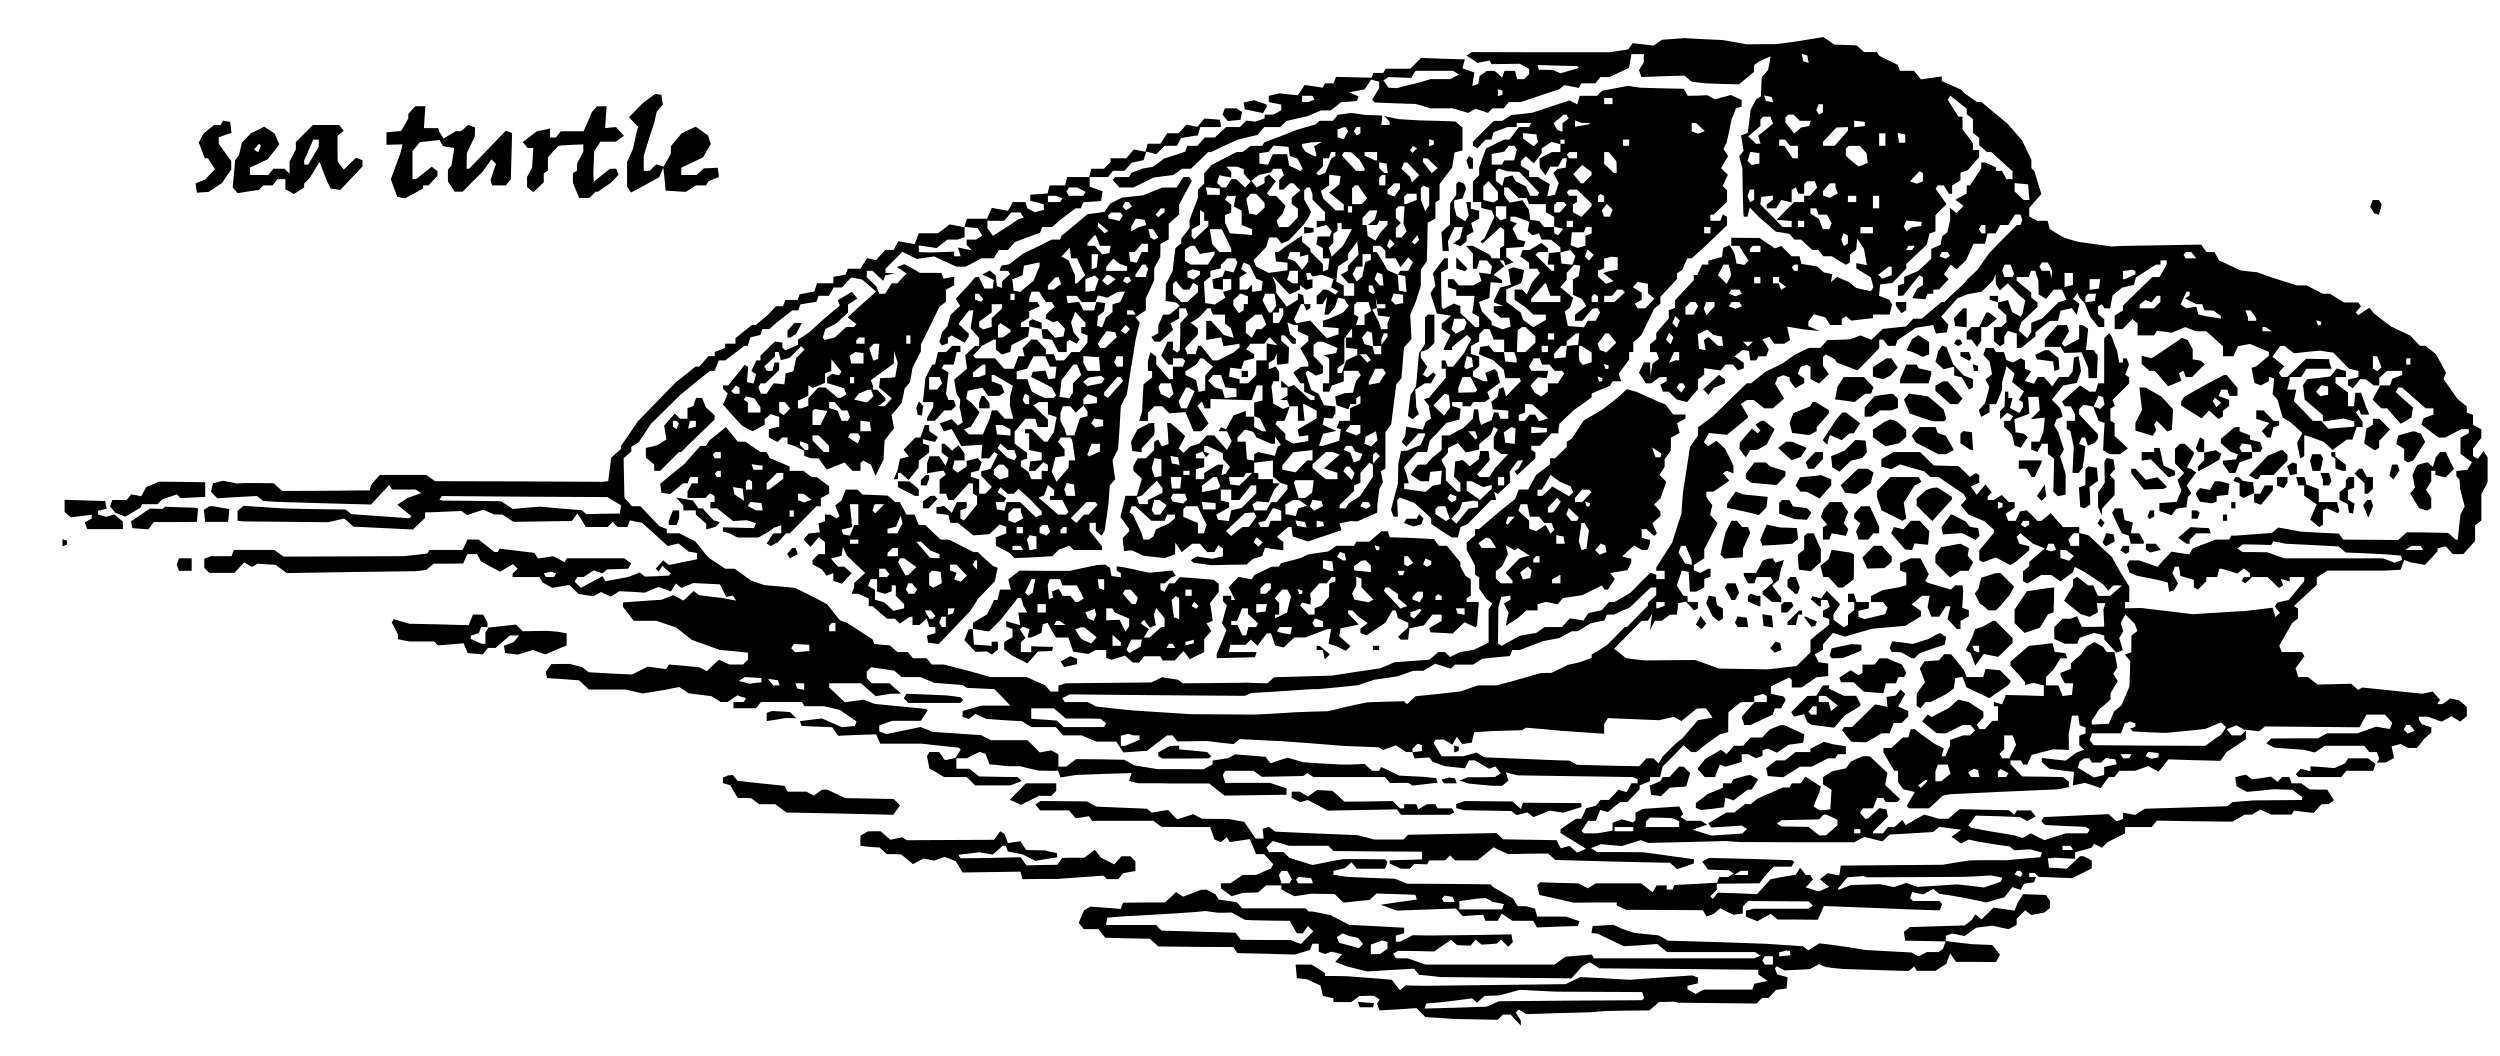 <?xml version="1.0" encoding="UTF-8"?>
<!DOCTYPE svg  PUBLIC '-//W3C//DTD SVG 20010904//EN'  'http://www.w3.org/TR/2001/REC-SVG-20010904/DTD/svg10.dtd'>
<svg width="1200pt" height="507pt" version="1.0" viewBox="0 0 1200 507" xmlns="http://www.w3.org/2000/svg">
<g transform="translate(0 507) scale(.1 -.1)">
<path d="m8031 4883-54-4-40-28-100 12-22-30-90-14h-330l-330 1-13-8-13-9 27-17 26-18 29 6 28 5 6-8 5-9 68 1 67 1 23-13 22-12v-12-13l-24-24h-17-17l-10 40h-25-25l-6-16-6-17-18 17-19 16h-19l-19-1-16-12-17-12-3-19-4-19-28-10 5 33 5 32-29 10-28 10 5 21 6 22-105 3-105 4-52-52h-59-59l-12-20h-24-23l-4-11-4-12-86 2-85 2-6-15-6-16h-20-20l-6-10-7-11-43 7-43 6-16-25-17-24-44 4-44 5-25-6-26-6v-15-15l60-12v-14-13l-19-11-20-10h-20-21v-9-10l-22-7-23-8-21 3-21 2-16-15-16-16h-33-33l-54-50h-24-24l-36-40h-24-24l-10-28-51-17-50-16-54-40-27-4-26-5-25-10-24-9-7-10-6-11h-33-33l-6-7-7-6 17-19 16-18h34 33l18 9 17 8 60 30 48 7 48 6 22 15 21 15h21 21l42 40 41 40h7 7l63 30 63 29 48 12 48 11 17 19 16 19h38 37l16 14 16 15 50 12 50 11 66 28h23 23l25 19 24 20 39 3 38 3 8 22-46 20 38 7 37 7 16 23 15 24 19-5 20-5v-15-15l-17-29-17-28 6-7 7-6 98-4 98-3 35-10 35-11h54 54l74-22 36 20 29-10 30-10 22 22h27 27l24 30h29 28l186 62 12 10 11 9 35-6 35-7 6 11 7 11h33 34l24 30h22 21l94 44 12 66h29 30v-20-20l-12-19-11-18 6-16 6-17 103 4 103 3 17-14 17-15 66-8 81-3 81-2 72 60v16l1 17 13 9 12 9 27 12 27 11-12-64-15-18-16-18-4-92-12-7-11-7-26-50-7-56-7-55-32-12 12-74-10-13-11-13 7-27 8-28 2-110 3-110 1-7 1-8h9 9l5 22 6 22 24-25 23-24 39-33 39-34 33-5 33-6 11-13 11-14h17 16l54-50h14 15l24-30h21 20l33-21 34-20 20 12v18 19l14 12 15 11 3 27 3 26 16-24 16-25 14-78-25 5-26 5v-13-12l70-44 6-23 6-24-6-9-6-10-36 8-35 8-34 28-29 12-28 13-15-13-15-12 4 19 3 19-40 8-16 14-17 15-37 6-38 6-5 19-4 18h-20-19l-49 49-15-6-16-5-74 50h-67l-68 1v-20-19h19 19l22-36 23-35-21-21-18 4-19 3-10 50-11 19-12 19-30-12-4-22-3-23-32-8-33-9v-9-10h-15-15l-12-25-11-25h-9-8v-12-13l-90-96v-18-19l-15-6-15-5v-20-20l-30-34-30-35v-15-15l-30-24v-19-19h15 16l6-16 6-17-16-11-15-12-5-29-4-30-2 33-1 32h-15-15l-12-25-11-24 17-26 16-25h13 13l20 15 19 14 18 1h17v-10-9l-15-9-16-8 7-17 6-17h14 14l37-37 26-7 25-6 52 62v23 23l30 24v16 15l40-6 39-5 12 14 11 14h18 18l12-14 11-15 15 6 14 5v13 13l-22 16-23 15 40 32 30-6 3-23 3-22h14 14l12 20h19 18l6 16 6 17-15 24-16 23 17 7 17 6 12-16 12-17h24 24l14 9 13 9-14 64 38-6 39-7 80-8-27 11-28 12v11 11l13 18 13 17 28-7 27-7 12-18 12-19h27 28v14 15l10 6 11 7 13-11 12-10 104 12v8 9h40 40l6 24 6 25-14 22-25 10-24 9 3 28 3 27 30 3 29 4 33 35 33 34v11 11l98 92 14 54 28 10v39 39l53 53-26 37-26 36 5 9 5 8h15 14l12-20 13-20h7 8v20 20l20 12 20 13v18 18l18 6 17 6 54 62 1 18v17h-15-15v17 16l-50 66v30 31h-10-10l-25 40-26 41 12 20 40-32 39-31v-13-13l30-24v-33-33l30-24v-18-17l18-16 19-17h10 11l102-92v-19-19h-15-14l-22 40h-14-15v8 9l-25 11-26 12h-9-10v-14-14l-54-82h-8-8v-20-19l-22-12-23-12-4-3-5-4 20-14 19-15-34-34-32 26 2-58-14-60-13-10-12-10-4-20-3-20-23-10-22-10v-23-24l-32-30-31-29-34-14-33-14v-16-16l-15-5-15-6v-24-24h13l12 1 78 98 8-5 9-5v-19-19l-14-8-13-8-12-22-12-23 6-2 29-2 28-2 10 26h14 14v10 10h13 14l23 25 24 25-23 23 16 24 16 23 14-11 14-12 46 44 18 40 18 39h27 28l12 50h20 19l22 40h19 20l32 50h13 13l4-12 5-13-4-12-5-13h-8-9l-67-67-66-68-56-80-23-22-24-22-22-26-46-42-45-43h-7-6l-48-40-47-40h-21-20l-17-19-17-18-112-12-54-52-26 10-27 11-25-10-25-9-110-4-16-19-17-18h-27-27l-34-16-34-17-60-42-40-20-40-19-70-56h-10-11l-160-156-74-56v-20-19l-38-54-34-220-4-50-3-50-23-70-22-70-38-59-38-60v-8-8h20 20v-20-20h-20-20v10 11l-28 10-49-48-48-49-76-44h-13-13l-17-19-18-20-32-7-31-7-13-18-12-18-33 6-32 5-38-42h-41-42l-40-28-40-7-39-7-44-24-43-24-9 6-9 5 2 174 14 50 44 6v-10-10l-32-18 12-22 11-22-7-32-6-31 28 18 29 19 21 18 20 19h27 27v14 15l40 12 29-6 28-6 12 15 13 15 46 7 47 7 60 30 17 8 17 9 12-20h8 9l17 26 16 25-11 14-12 14 41 7 42 7 9 18 10 18v9 10l-22 5-22 6 29 27 29 26 36-22h14 14l12 32v8 8l-40 10v21 21h12 11l19-17 18-16 7 6 6 7-22 48 20 18 19 17v10 10l-15 18-16 17 16 15 16 16 13 39 14 39-16 17-17 16 13 20 12 20v18 18l15 20 14 19 1 32v32l21 11 21 12-6 23-6 24 40 22v9 10h-29-30l-18 24-19 24-50 21-49 22-40 18-23 6-24 7-16-16-17-16-41-33-41-32-92-54-56-86-12-8-13-8v-13-12l-56-54h-12-12v-14-15l-33-25-34-26-38-70h-23-22l-18-46-43-34-43-35-43-37-44-38h-10-9v-15-15l-40-34v-18-18l20-37 20-38v-22-22l20-12v-27-28l17-24 17-25 15-11 14-11-18-28v-80-80l-70-34-70-12-23-12-22-11-24 24h-16-17l-21-19-22-18-83-6-84-6-34-15-34-14-115-17-115-18-280-8-16-15-16-14-49 1-49 2-154-2-154-1-11 8-11 9-78 12-26-13-26-12-410-4-17-6-18-5v-15-14h-19-19l-12 15-13 15-90 40h-87-88l-48 14-49 14-62 16-63 16h-29-29l-24 30h-33-33l-24 30h-26-25l-36 32-38 3-38 4-3 11-4 11-42 27-41 27-20 12-20 13-17 6-16 6-31 38-31 39-28 15-27 15-50 25-50 24-73 7-73 6-64 22-39 28-40 29h-23-22l-76 50-15 15-26 33-27 33-38 19-38 20h-31-30v10 11l-17 6-18 7-46 48-45 48h-20-21l-36 40-4 190 19 17 18 16v11 11l18 11 17 11 30 44 29 44 142 140 71 58 71 57h11 11l20 50h15 16l92 70h8 8l12 40 48 12 10 28h17 17l32 30 78 60h14 14l5 14 6 15 76 12 6 15 5 14h25 25l22 40h20 20l22 24 23 24 52-10 34-29 33-29-90-80-46-44 42-32-14-14h-18-18l-54-50-48-12-5 5-6 5 7 21 6 21 54 28 27 26 28 25v19 20l22 14 23 15-26 32-68-40 10-26-41-34-40-34-66-60-27-18-27-17v-13-12l-31-14-30-13-14 14v11 12l-17 3-18 3-70-68v-12-11h-10-10l-12-26-12-25 12-8 11-7-6-22-6-23-16 3-16 4 6 72-9 6-8 5-39-50-40-49h-12-13v-8-8l23-23-11-27-12-26 45-51 46-50 25-14 26-13 29 15 29 16v13 14l15 12 14 12 21-7 20-6v-24-23l-50-12v-20-19l21-12 21-11 22 22h13 13v-15-16l18-5 17-6 23-11 22-10v-13-12l32-12h18 18l40-54 86 34 18-20 19-20h19 20v18 19l6 6 7 6 38-20 10-27 11-27 19 40 20 40 2 46 3 46 23 29 22 28-12 64 24 28 24 29 8 35 7 35 13 15 12 15 7 36 6 35 40 78v17 16l45 90 44 90 16 13 15 12v29 28l40 22v21 20l-52-10-10 28h-52-51l-25 15-25 14-12 7-13 6-17-7-18-7 23-15 23-16-22-23-22-24h-14-13l-32-50h-14-15l-6 18-7 17-46 44v16 15h14 13l52-48 10 26 23 5 23 4-22 2-23 1v10 10l81 81 70-34 41 6 42 6 53-25 54-24h22 22l38 20 37 20h30 30l12 20 13 20h21 21l34 38 61 23 60 22 5 14 5 13h24 24l18 16 17 15 39 30 39 29h12 13l5 14 6 15 86 6 3 23 4 23-31 12-31 11v23 23h44 44l24 30h28 27l17 19 18 20 29 6 28 6 6 21 7 20 48-12 40 40h30 29l10 19 10 18 40 7 40 6 12 40h50 50l-3 18-3 17-74 6-34-40-26 5-26 6-38-42h-27-28l-32-50h-31-31l-5-20-5-19-28 6-28 5-36-42h-38-38v-9-10l-16-15-15-16h-31-30l-10-40h-53-53l-10-40h-37-37l-5-19-5-20-42-3-41-3v-14-15l33-8 32-9v-13-14l-22-5-21-6-17 9-18 9-6 16-5 15h-30-30l-11-21-12-21-78 14-11-26-12-26h-48-48l-6-20-7-21-70 14-28-22-29-21h-46-45l-20-52-78 14-12-21-11-21h-20-20l-23-25-22-24-21 5-20 5-17-25-16-26h-31-30l-10-28-30-6-29-5v-16-15h-39-40l-6-20-6-19-35-7-36-7-5-13-5-14h-29-30l-5-15-6-15h-17-17l-21-23-21-22-27-22-27-23h-9-10l-40-32-39-31v-14-13h-25-25v-10-10l-50-20v-10-10h-15-15l-44-50h-9-9l-46-37-47-37-92-94-92-95-40-59-41-59v-8-7l-24-21-23-21-14-112-12-1-12-2-404 2-403 1-42 30h-111-112l-20-22-20-23-5-14-4-15-210-2-209-1-21 18-20 19-70 1h-69l-40-2-32 7-33 6-48-12-10-40 15-16 16-16 96 6 95 5 14-12 15-12 62-4 228-7 228-6 43 47 44 47 6-11 7-11h57 57l13-9 14-8-33-12-33-11-25-17-24-16 34-28 34-27-10-10-280 20-26 22-147 2-147 3-98 6-98 7-14-12-15-12v-24-24l13-1 12-2 410-4 39 9 38 9 22-19 21-20 143-7 144-7 58 56v13 13l18 1h17l140 6 26-20 39 13 40 13 25-11 26-12h20 20l26-17 27-18 140 2 141 2 26 36 20-30 10-17 10-18h52 53l24 24 24-24h23 24l12 32 29-6 30-6 61-55 61-56 52 12 25-19 24-20 20-3 20-4v-15-15l-80-16-28-6-27-5-14 11-13 11-36-40 14-14 18 28 20-19 21-18-10-10-57-3-58-2-12 10-13 10-27-11-28-11-54-10-55-10-7 12-8 12-51-28-52-28-30 30 6 11 7 11h15 15l48 32 42-14 12 9 12 10 49 1 50 2 8 12 8 13-17 12-17 13h-137-138l-6-9-5-10-28 15-27 14-37-6-36-5-9 13-8 14-83 10-84 10-4-8-5-8h-8-8l-76 60h-27-27l-11-25-12-25h-79-80l-5-9-6-8-57-7-58-6-574-2-23 16-22 16h-97-97l-6-15-5-15h-50-49l-32-12v-22-22l24-24h60 61l23 25 24 25 19-11 19-10 12 7 12 8 44-3 44-2 54-40 310 5 309 4 26 3 26 4 17 14 17 15h71l71 1 10 23 10 22h23 23l10-18 9-17 46-25 46-24 62 36 22-22-24-24v-8-8h65 64l8-14 8-13 23-12 23-13 41 7 40 7 22-21 23-22 35-6 36-5 36 20 24-11 23-11 21 13 20 13 62-3 61-4 32 14 32 13 31-10 30-11 24 38 13-11 13-10 28 11 29 12 128-6 30-60 17 3 16 3 7-12 8-12-34 6-34 7-55 6-55 7-26 20-24-23-25-23-24 13-25 13-56-22-92-6-93-7v-11-10l26-34 25-33h54 54l96-32 76-60 134-48 68-6 67-7v-16-17l-24-24h-33-32l-26 12-25 11-29-27-29-28-18 10-19 9-72 7-72 6-14-22-88 12-38-19-37-19-104 5-105 6-30 24-60 16h-44l-45-1-13-18-14-19 6-30 77-5 77-6 24-22 23-22h90 89l40-10 40-9 110 18 33 7 32 6 23-15 22-15 110-14 44-28h16 16l48 32 21-7 20-6-5-10-6-9h-25-24v-15-15h54 54l24 30h99 98l12-20h47 47l76-18 40-28 40-27-8-22-62-6-96 42-53-6-53-7 4-11 4-12 73-3 74-3 14-20 14-21 92 4 91 3 10-23 10-22h100 100l89-10 88-9 9-9-12-20-13-20-25-6-26-5-14 20-13 19h-24-23l-12-20 6-30 6-29 35-20 35-21h55 54l40-40h84 85l27 10 27 11-19 19-92 1-93 2-24 19-23 18h-31-31v25 25h25 26l30 16 31 15 28-10 10-25 9-25 43-4 43-5h30 30l45-11 45-10 46-1h47l12-32 38 6 37 6 133 5 133 4-12-38 23-6 23-5h35 35 40l40-1h94 95l36-29 37-29 298 4v15 15l-40 14-40 13h-107-107l-12 38 12 20h67 68l20-15 21-14 198 4 10 7 11 7 14-10 15-9h171 172l12-15 12-14 43 1h43l11-6 11-7 60 7 61 7-8 22-58 6-120 6-42 21-43 20-6-9-5-9h-16-16l-19 16-18 17-40-2-40-1h-17-18l-140 8-20 2-20 1-37 11-38 11-41-13-41-14-12 15-11 16-73 6-74 6-16-9-17-9-37-6-38-6v-9-9l-44-24-110 1h-111l-110 18-25 14-25 13-115 2-115 1-48-36h-18-19v30 29l-18 10-17 9-54-10-30 30-30 29h-88-88l-46 24-234 16-28 12-29 11-164-34-17 7-17 6v15 14l31 11 32 11h68 69l16 25 17 26-8 6-124 12-123 12-26 10-27 10-90-12-37 35-38 35v10 11h76 76l36-31 35-31 72 12h25l25 1-28 24-28 25h-43-42l-24 24v16 16l21 21 55-8 56-8 17-15 18-16h45 46l33-14 34-14 134-10 22-14 132-6 38-39 38-40h-69-69l-45-13-46-13v-14-14l15-5 15-6 15 12 16 13 26-12 27-12 85-6 86-5 44-28h59 59l36-40h44 44l36-15 35-15h48 48l34-52 56 4 57 4 48 37 49 37h13 13l11-14 12-15 144 2 63-8 63-7 14 12 15 12 102-5 103-5 150-11 150-12 81-3 80-3 11-6 11-7 62 22 25-16 24-16h15 14l6-15 6-16 35 3 36 2 14-20 60-22 96-10 20 38h14 14l68-40 15 5 15 6 13-16 14-17-15-9-14-9-65-1h-65l-40-16 22-7 21-7 59-6 58-5h23 22l15 12 15 13-12 40 28-8 29-7 550-8 13-5 12-4v-11-10h-15-14l-12-21-11-21-20 5-20 6-23-25-22-24h-20-21l-11-14-12-14-46-12-11-25-12-25h-12-13l-38-25-37-26v-9-9l61-37 61-38-21-10-21-9-36 32-21-5-21-6-11 19-10 20-256 4-16 15-17 15-211-4-212-4-23-23h-70-71l-40 11-40 10-197 8-198 9-30 24-15-6-15-5 3-23 2-23h-20-19l-54 80-39 7-38 7h-63l-63 1-42 22-39-13-38-12-22 22-21 23-39-6-40-7-12 10-11 9-242 10-23 12-23 13-222 2-13-8-13-9 12-14 11-14h69 69l17-19 16-19 64 10 14-22h148 147l20-15 19-14 117-1h116l11-30 10-30 16-6 15-6 14 11 14 12 7-11 7-12 49 7 48 7 30-72h19 19l22-24 23-25-7-10-6-11-36-15-35-15h-32-31l-60-40h-22-23v-12l1-13 25-18 25-19 54 16 74 2 38 34h36 37v-10-9l31-17 32-16 82 12 55-1h55l44-42 62 7 62 6 17 15 17 16 186-6 4-11 4-12-87-12-87-13 78-28 142 5 141 5 17-19 16-18 49 4 48 3 6-14 5-15h30 30l9 17 10 17 26-17 25-17h50 50l18-32 98 4 98 3 4 11 4 12-64 22h-69-70l-10 38-21 6-22 6h-20-20l-12 19-11 18-49 28-48 28-10 12-200 2-200 1-60 24-115 4-115 5-32 5-33 5v9 10l28 6 27 7 32 28 13-16 12-15h68 68l6 16 6 17-12 12-100 1h-101l-46-8-46-9-28-6-28-5-110 34-28 28h-35-35l-7 11-6 11 15 16 16 15 39-11 39-12h95 94l12-13 13-12 212-2 212-1v-19-18l-50-2-52-1-53-2v-7-8l27-12 27-13h21 21l23 23 30-1 31-1 5 10 6 9h38 37l24 24 24-24h54 53l39 31 39 32 35-17 35-16 95 2 96 1 17-15 18-16 255-7 255-6h20 19l18-15 17-16 40 13 41 14v10l1 10-53 8-53 7-70 10-70 9-110 1h-110l-15 10-14 9 24 9 25 10 50-5 50-4 45 14 46 14 18-7 19-6 186 4 186 5 35-3 35-2 272-1h273l24 13 25 13 86-22 18 17 18 16 104 6 103 6 15 12 15 13 52-7 53-7-46-34 46-32 18 10 19 9 22-5 23-5 60-10 45-7 45-6 12-9 12-10 38 3 38 2 28-8 28-7-4-12-4-11-84-7-84-8-15 1h-15-70l-70-1-65-10-65-11-490-4-3-24-4-23-28 5-28 6-18-15-19-14 22-19 22-18-24-11-25-11-17 5-18 6-28 8 18 20 17 19-7 10-6 11h-11-11l-13 18-14 17-10-17-11-17-74-12-23-5-24-5-32-35-33-36-94 4-94 3-12-15-11-15-7 6-6 7 16 15 15 16v14 15l103 1 102 1 17 23 18 22 17 18 16 17h43 43l6 11 7 10-10 10-200 6-200 5-32-18 28-38 49-2 50-1 13-8 12-8-13-8-14-9h-21-22l-5-13-5-14-103-6-103-5-8-22h-14-14v10 10h-25-24l-9-17-10-16-27 21-28 22h-108-109l-20-12-19-12-46 24-92 2-91 3-14-14 5-23 6-24 82-18 82-19 104 1h103v-7-8l23-10 22-10 368-2 18-30 34 12 16 14 16 13 31-16 32-15 22 3 23 3v17 17l26 26 290-2 21-21-24-14h-131-132l-17-5-18-4v-15-14l28-11 27-11 32 18 32 17 17-13 16-14h96l97-1 15 33 14 33 131-5 130-5 148-6 147-5 6 15 6 16-14 14h-63-63l-14 14 5 14 5 15 27-6 26-5 48 26 14-11 14-12 59-9 59-10 54-11 55-12 43 13 44 12 19 24 19 25 20-7 20-6 8 15 8 14 24 4 24 3 5 13 4 12h-16-16v10 10h13 13l19-19 160-6 48 23 47 24v19 18l-19 11-20 10h-9-9l-31-30-32-30-42 3-43 2-3 23-3 22 18 1 18 2 48-3 47-2v16 15l40 11 39 11 6 9 6 10 38-20 13 14 14 14 84 42v15 15h64 64l12 15 13 16 181-3 181-2 60 34h18 17l19 12 20 12 52-24h49 49l6 9 6 10 47-6 47-5 38 42h16 16l28 18-17 26-16 26h-43l-42 1-19 14-20 15h-23-24l-5 15-6 15h-17-17l-23-23-15 13-16 12-46-7-45-6-14 11-15 12-26-6-25-7 3-22 3-21 25-14 25-13 65 6 65 7 44-2 44-1 46-34 1-7v-8l-117-1-118-1-49-4-50-4-24-20-198-6-199-6-24-15-23-15-29 6-29 5v-15-15l-15-6-16-5-38 34-156-7-155-7-12-20 18-18 97-5 97-4 20-12-5-10-6-9h-51-51l-52-16-52-17-33 16-32 17-40-22-22 7-21 6-110 18-48 9-47 9-12 12 18 23 17 23 106-3 106-4 17-9 18-10 21 11 20 11-12 15-11 14h-34-33l-6-10-7-11-26 22-118 2-118 3-54-46h-24-23l-34 10-35 10-45-25-44-26-8 13-8 12-38-34h-15-16l-24-30h-24-24v4 4l72 72-4 17-3 18-34 6-28-25-28-26h-6-7l-12 15-12 14 7 11 6 10h25 24l20 50h14 15l12-20h28 28l6 7 7 7-72 68 6 29 5 29-42 40-42 39-17 1h-17l-28-12-28-13-13-17-12-16-33-7-32-7-22-14-23-14v-18-17l21-13 20-13-6-94-25-3-25-2-15 9-15 10 13 33 14 33 8 30-37 23-37 24-12-16-11-16h-21-21l-12-20h-16-15l-62-27-61-27-32-26h-14-14l-50-40h-19-19l-44-26-43-25 6-11 7-10 73 4 73 5 26-16-22-22-148-10-90 28 18 7 34 12 17 5-14 9-15 10h-35-35l-15 10-14 9 6 7 7 7-9 18-10 18-88-6-87-6-17-9-18-9v-18-18l-6-5-6-6-26 8-27 7-23-8-22-8v-19-19l-37-7-38-6h-31-31l-12 12 16 24 15 24h19 19l20 52 38-10 28 24 29 23 18 1h18l29 30 30 31v10 9l50 20v10 10h24 24l12 50 51 51 50 52 18-17 18-16h12 13l28 23 29 22 56 40 20 5 20 6v47l1 48 29 24 30 24 33 1h32v14 14l22 5 21 6 9-5 8-5v-15-14h-29-29l-32-36-31-36 5-15 6-15v-4-4h17 16l52 25 53 24 6 16 5 15h15 15l22 40-5 9-6 8-30 6-30 7v17 18l44 22 45 21 5-6 6-5v-19-18h24 23l36 24 36 25 56 6v30 30l-23 3-22 3-20 38 40 22v13 13l24 28 24 27 56-18 66 19 65 19 160 14 38 23 37 23v13 13l-22 15-23 16 25 20 25 21h19 18l-10-54 18-46h19 19l32 50h11 11l-14-62 23-24 22-24h9 8v20 19l40 22v15 15l-32 12 3 41 2 41-2 13-1 12h-18-18l-20-20-55 16-54 16-8 5-7 4 9 16 9 17-40 76h-24-23l-26-12-25-11v-18-17l15-6 15-5v-30-30l-17-5-18-5-80-14-27-14-28-14v-14-15h29 29l11-14 11-13-6-16-6-15-98-24-15 6-15 5v15 14l50 12v15 15h-29-30l-12 40h-15-14v-20-20h15 15v-19-19l-30-24v-24-23l-20-12-25 18-24 18-1 13v13l16 24 16 25-64 64-14-18-13-19-21 6-20 5-4-7-5-7 20-17 19-17h5 5v15 15h15 16l12-32-16-10-17-9v-15-15l15-5 15-6v-13-13l-32-26-33-26-12-11-13-10v-30-30l-33-33-34-33-138-16-117 2-118 2-57 21-58 20-240-2-46 5-45 6-28 23-29 22 132 134h15 15l11 17 10 18-10-80 11 23 12 22h17 16l20 15 19 14 17 1h17l3 27 3 28 18 3 19 4 20-21 19-21 10 5 9 6v15 14h-25-25v15 15h-10-10l-16 25-16 24 24 72 16-3 17-3 3-48 3-47h15 15l20 10 19 11v20 20l15 5 15 6v19 19h-6-5l-38-20-15 6-16 6v13 13l50 32v22 22l32 62 32 63-36 40 5 23 6 23-15 19-14 20v13 13h17 17l38 26 38 27-15 18-16 17 9 6 10 6 32-12v18 18l-20 42-21 41-20 19-20 18-21-13-20-13-20 20 24 44 43-5 44-4 48 39 48 40 7 7-18 31-19 31 15 9 15 10h16 16l26-20 25-20h21 20l27 23 27 24-21 35-22 36 12 30 14 6 14 5 15-5 15-6v-7-7l13-18 14-19 21 12 22 12v11 11l-16 11-15 12 6 16 7 16 30 12 9-6 9-5v-29-29l20-11 21-11 24 23 23 22-28 40v22 21l6 6 7 6 42-22 12-18 49-18 49-19 53 53 52 54v20 21h9 9l24-30h18 18l10 28 44 29 44 30 41 6 42 7 6-21 7-20 26 3 27 3 3 18 4 18-18 20-17 19 78 88 50 20 66 12 28 27 28 28 6 15 5 15 2-50 10-15 9-14 38 34 26-27 26-28 16-13 16-14-7-31-6-32-5-8-4-7-20 11-21 11-20 58-48-12v16 16h-20-20v-9-10l40-12v-13-13l40-36v-17-16l-24-24h-18-18v-34-34l15-12 14-12 11 7 10 6v17 17l9 14 9 13 21-7 21-6v-35-34h11 10l35 28 34 27v10 10l34 28 35 27h19 20l12 48 27 7 27 6 24-32 6 27 7 26-15 12-16 11 22 30 5-13 5-12 12-13 12-12 13-33 14-33 19-24 19-25h15 14v19 19l-30 24v19 18l9 6 10 5 12-20h13 14l12 62 22 18 23 19 29 7 28 6 10 36 96 62h11 11v10 10h15 15v-9-9l-17-31-18-31h-17-17l-71-68-70-69v-11-12l-20-12-20-13v-32-33h19 19l23 24 24 25 12-11 13-10v-29-29h39 40l7 11 6 11 37-4 36-5 32 14 32 13 52-20h25 24l80-72v-24-24h25 25l22 48 29 6 29 5 90-38v-10-9l-30-25-29-25-24-8 14-72 30-12 20 10 19 11v10 11l12-4 13-5-3-37-4-37 24-28 12-43 13-42 17-11 18-10 30-27 29-27-13-23-12-23 2-15 3-15 10-46 9 6 10 6v50 49h4 3l44-15 43-16 21-19 21-20 68 50h13 14l10 30 11 30h14 14v13 13l-16 22-16 23 7 7 8 7 4-12 5-13h20 20l-7 18-8 17-12 35-13 35h-14-13l-3-32-3-33h-15-14v33 33l-30 22-30 23v14 15h25 25v14 15l-22 6-21 7-16-20-16-19-55-7-55-6-11-14-10-15 4-34 4-35 44-37 44-38v-15-15l50 7 49 7 26-7 25-6v-13-13l-62-5-63-5-17 19-16 19h-21-20l-45 48-46 47 6 28 6 27h-22-22l6 23 6 22v8 7h28 27l13 20 12 20h61 61l-12 32v7 7l-55 1-56 1-45-44-46-44h-13-14l-6 10-7 11 13 16 13 15-28 23-29 23 19 26 19 25h10l10 1 46-36 62 7 62 6 32-5 33-5 74-76 23-6 23-5v-15-15l-50-12v-13-14l12-7 11-7 18 21 17 22h14l13-1 19-14 20-15h13 13v18 19l18 16 19 17h36 37v-10-10l-24-9-23-9-12-32h-23-23l-19-34-18-34 42-42h14 14l32-37 33-37 52 30 3 24 4 24-42 37-42 38 7 10 6 11h9 9l114-100h19 18v-15-15l-24-9-23-9-6-15-5-14 41-32 41-31h16 16l78 40h18 18v-10-9l-40-22v-39-38l28-21 27-20-22-36-27-3-26-3v-13-13l8-7 7-8 2-21 1-22 22-86-20-38-7-61-6-60h-5-5l-36 32-100 2-99 1-21-19-20-18-264 2-11 15-11 14-90 4-90 5-110 20-30-26-160-12-17-1h-18l-5-10-6-9h-32-32l-110-42-8-14-9-15-42 6-43 7-34-36-34-37-44 16-44 15h-23-23l-12-20 12-38 17-7 17-8 80-16 35-8 35-9 3-22 4-23 11 4 11 3 10 16 10 17-13 25-14 25 6 15 6 16h10 10l6-44 33-10 32-9v-18-18l10-6 9-6 41 41v10 10h26 26l10 40h6 5l38-11 38-12 16 13 15 12 30-24v-9-9h-14-15l-6-9-5-10 9-5 9-6 15 15 16 15h37 38l54-52 11 6 10 7-6 15-6 16 21-7 22-6v10 11h35 35v-9-10l-37-45-38-46-28-6-27-7-12-18 13-15 12-15-21-21-7 22-7 23-67-8-66-8-60-3-60-4-130-8-250 30-37-1-38-1v15 15h10 10v38 37l-25 40-24 40-17 30-16 30-57 53-56 52-22 6-23 6v14 14h-39-39l-29 33-30 34-22-19-23-18h-10-9l-25 26-26 25-16-3-17-3-10-23-10-22h-18-18l-6 17-7 17 44 28v14 14h-14-15l-16 17-17 17-38-24h-15-15v8 8l20 20-15 20-15 19-42-50-14 20-15 20 21 9 20 9v18 18l-16 10-14-9-15-9-54 52-59 1-60 2-66 64h-64-64l-58-34v-18-18l48-12 21 11 21 12 57-17 58-16 32-28h19 19l60-41 60-40 14-24-14-15-13-15 18-23 19-22 76-32 23-21 22-20v-8-7l-70-84v-23-24l9-5 8-5 32 12 31 11 68-36 15 8 14 9 32 27 31 27v9 10l-48 12-6 17-7 16 18 18 60-50 29-12 29-11-37-32-38-33v-10-11l-30-24v-24-23l20-12 34 20 33 21h24 25l22-15 22-16 29 22 30 22 10 26 46-24 90-60 24-30 12 13 13 12h21l20-1-28-24-28-25h-30-29l-12 25-11 25h-12-12l-27 21-26 20-20-12v-16-16l-22-35-21-35 29-24 29-23 22-18 21-6 21-7 20 11 21 11-3 22-2 22h20 20l-4-15-5-15 2-41 2-42-54-1h-53l-12 25-11 26-32-12h-19-19l-40-40v-28-29l25-11 26-12h30 30l5 15 6 14 34 11 35 12 25-6 24-6v-10-9l58-64 16 6 15 6-8 29-9 29 10 17 9 16-6 20-6 19 22 42 46-46 12-34-15-11-14-12v-40-39l-15-5-16-6 13-16 13-15-4-122-38-90-36-30-12-29-13-30-82-4v9 10l18 27 17 27 28 23 27 24v15 15l17 29 18 29-11 18-11 17 20 32-7 36-7 37h-19-19l-8 12-8 13-21 11-20 12-20-11-19-10-28-40-24-20-23-21v-13-13l-50-20v-5-6l10-20 11-19h20 20l-3-27-3-28-22-3-23-3-10 25-10 26h-30-30v20 20l35 35 18 28 17 27h16 16l-4 13-5 12-25 3-26 3-5 21-6 21-56-7-57-6-44-38-43-37-1-10v-10l35-39 35-40v-7-7l40 10 50-12v-26-25l-92 3-91 2-8-23-9-22-40 12v-10-11h10 10v-35-35h-13-14l-36-40h-13-13l-6 11-7 10 32 36v14l-1 14-35 22-35 23-50 12-44-40-84-44-9 6-10 6-26-32 34-29 35-28 23-1h22l80 40h19 19l22-26-24-24h-17-16l-32-11-31-11v-14-13l-12-26-11-25h-9-9l5 18 6 19-22 12-23 11-70 50-24 20h-10-10l-12-40h-13-13l-54-50h-20-19v-11-10l26-45 26-44h9 9v-27l1-28 12-17 13-17 27-6 28-7-20-33-19-33 5-6 6-6h48 48l33 30 33 31 20 4 20 3 255 12 255 11 28 5 27 6v13 13l-14 11-13 11-99 2-98 1-56 58v9 10h24 25l12-20h10 9l11 23 11 24 51 13 52 13 38-1 37-2v38l-1 37 16 90h15 15l3-23 4-23 14-6 14-5v-14-15l-15-5-15-6v-22-22l23-23-38-14-50-38-57 6-58 7v-9-10l18-17 19-16 59-8 59-7-3-32-3-33 29 6 30 6 38-12 37-13 19 27 20 26h13 13l24 30h38 37l32 11 33 12 24-14 25-13 24 30 23 29 125-4 124-3 30 42 47 31 46 31v21 21l-24-24h-22-22l-24 30 23 9 24 9 18-10 19-10 70-8 15 11 14 12 454-4 17 31 17 30h44 44l18-20 17-19-5-15-6-15-33 5-33 6-90-32h-73-73l-44-24h-112l-112-1-23-23 19-11 20-10 69-5 70-5 27-6 27-7 25 16 24 16h94 95l24-30h18 18l12-32-6-9-5-9h21 21l20 11 20 10-12 56 44 12 18-10 18-9h20 21l18 21 17 22 18 16 17 15v13 12l-22 7-23 7-7 11-8 11v8 7h22 22l32-12 33-12 48 26 21-13 20-13 32 26v23 22l-17 15-18 15-22 6-22 5-18-14-18-13-13-1h-13l6 11 7 10-36 40-25-6-26-5-143 15-144 15-10-6-9-6-34 30-160-4-48 36h-23-23l-6 21-7 21 21 29 22 29-12 20h-49-48l-6 15-6 16 31 54 30 53 14 12 15 12v24 23l-20 12 55 51 55 50v18 18l25 16 26 17h137 137l78 4 8 24 9 23 14-5 15-6 35-6 35-7 31 33 30 33v7 7l19 5 20 5 34-38h25 25l29 32 28 32v37 37l30 24v63 63l15 28 15 29v60 60l-10 15-9 15-28-38-11 7-12 7v18 18l20 26 20 25v21 20l-40 22v23 24l-15 6-15 5v15 15l-22 18-23 18-33 48-34 48 12 30-24 45-24 44-50 40h-14-13l-23 24-23 25-47 22-47 23-40 30-40 31-22 28-54-36-6 6-6 7 12 14 13 15-6 10-6 9h-35-34l-68 42h-17-17l-78 40h-22-23l-65 20-66 21-60 22-40 4-40 5-104 48-22 40h-19-19l-26 36-350-6-40-1-40-2-160 22-35 10-35 11-34 20-33 21-5 20-5 19h-25-24l-20 10-19 11v21 20l29 34 29 33-34 110-14 14v21 20l-22 45-22 46-35 41-36 41-62 51-62 52h-11-11l-32 23-32 22-5 7-6 7-94 42v11 11l-100-14-17 21-17 20h-34-33l-5 15-6 14-44 21-44 22-6 9-5 9h-31-31l-36 32-106 4-54 36-136-22-90-12h-70l-70-1-60 11-60 10-90 4-90 5-54-4zm647-97 4-18-14 4-13 5-3 17-4 18 14-4 13-5 3-17zm-1103-38 4-4-44-13-45-13-17 8-18 8-34 1h-34l-4 12-4 11 96-3 96-2 4-5zm-586-27 14-9-42-22h-47-48l-30-9-31-9-50-12-50-13-40 2-12 17-13 18 13 8 12 8 54-2 55-2 10 17 11 17h90 90l14-9zm223-96v-9l-22-8v17 17l11-4 11-3v-10zm-908-24 6-9-32-12h-14-14v15 15h24 25l5-9zm2204-9 4-14-18 4-17 3-5 13-4 14 18-4 17-3 5-13zm242-41v-20l-9-6-10-5-6 10-7 11 6 14 5 15h11 10v-19zm-126-46 15-15h26 27l-4-12-5-13-19-4-19-3-16-15-17-14-42 54v12 12l7 6 6 7h13 13l15-15zm-120-12 7-16-36-30-36-29 12-38h-11-11l-38 36 29 24 30 25v16 16l7 6 6 7h18 17l6-17zm447-18v-10l-26-3-25-3v16 16l25-3 26-3v-10zm-81-24v-9l-64-72h-28-28v10 9l33 35 32 34 28 1 27 1v-9zm180-51v-30h-15-15v30 30h15 15v-30zm95 5v-20h-15-15l-3 23-4 24 19-4 18-3v-20zm-565-20 12-15h19 19v-30-30h-12-13l-40 60h-12-13v15 15h14 14l12-15zm363-33 17-18 2-23 3-23-22-9-22-8-31 25-30 26v17 18l7 6 6 7h27 27l16-18zm-498-42v-25l-19-3-18-4-20 20 7 22 7 21 21-3 22-3v-25zm785-91v-20l-15-5-15-6-32 12 46 48 8-4 8-5v-20zm-513-34 5-16-17-19-18-20h-14-13v-15-15h-24-24l-42-42-42-43 72-6v-15-14h-22-21l-108 110 3 18 3 17 28 3 27 3v-9-10l-30-24v-9-9h23 22l13 20 12 20 50-12v30 31l20 12 6-15 6-16h14 14v23 24l7 6 6 7h19 19l6-15zm93-4v-9l12-30-20-11-21-11-15 6-16 6v11 10l17 19 16 18h14 13v-9zm928-33 3-38h-14-13l-22 20-22 21v20 20l33-3 32-3 3-37zm-4547 11 20-10-6-10-6-9h-34-34l-12 20 12 20h20 20l20-11zm3229-23v-25l-20-12-6 15-6 16 6 15 5 15h11 10v-24zm-3336-12 16-6-6-9-5-9h-30-29v15 15h19 19l16-6zm3826-9v-15h-20-20v15 15h20 20v-15zm110-15v-30h-15-15v30 30h15 15v-30zm-296-45 5-15h20 20l11-21 12-21-6-14-5-14h-16-15l-10 25-9 24-21 13-20 13v12 13h14 14l6-15zm-3818-17 8-12-12-4-11-3-62-41-63-40-26 36v18 18h40 40l34 40h23 22l7-12zm3754-43v-15h-15-15v15 15h15 15v-15zm563 0-2-10-23-3-23-4-12-9-11-10-14 22 12 30 37-3 38-3-2-10zm307-25v-20h-9-10l-12 20 12 20h10 9v-20zm-4826-13 11-18-15-9-15-10h-22-23v-13-13l13-13 12-13-33 7-34 7 7-21 6-21h-15-16v11 11l-57-2-58-2-27 1-28 1v16 16l43-6 43-7 26 21 26 20h25 25l32 12v25 24l31-3 32-3 11-18zm4286 8v-15h-30-30v15 15h30 30v-15zm-120-45v-19l-20-12-6 15-6 16 6 16 6 15 20-12v-19zm-420-45v-15h-25-25v8 9l7 6 6 7h19 18v-15zm735 5-6-10h-15-15l12 20h15 15l-6-10zm170-29 5-10-10-6-11-7-30 12 12 20h14 14l6-9zm1175-6 12-15h-25-26l-5 9-5 8 6 7 6 6h12 13l12-15zm-690-54 10-20-2-36-5 18-4 17h-19-19l-12 20 12 20h14 14l11-19zm-1536-16 6-25-22-42-21 20-21 21 14 26 13 25h13 12l6-25zm326 10v-15h-9-10l-5 9-5 8 6 7 6 6h9 8v-15zm1029-7 9-23-5-7-4-8h-19-18l-6 15-5 15 5 15 6 15h14 15l8-22zm-579-8v-21l-22-8-23-9-10 10-10 9 25 19 25 20h8 7v-20zm1170-9v-8l-25-11-26-12h-4-5v19 20l23 3 22 4 8-4 7-3v-8zm-474-13 8-23 1-34v-34l36-22 19 23 18 22h19 20l11-24 11-25-38-12-78-78-27-10-26-11v-22-23l-10-15-9-14-21 19-20 18 12 40 78 74v10 11l-30 24v12 11l-70 58v9 8h29 29l6 15 5 15h10 10l7-22zm174-17v-29l-40-10v34 34h20 20v-29zm-1500-6v-15h-15-15v15 15h15 15v-15zm90 4v-12l17-12 16-12-12-7-11-7-6 15-6 16h-14-14v15 15h15 15v-11zm1538-21-3-23-22-3-23-3v25 26h26 25l-3-22zm-1723-38 6-10-15-6-16-6-16 6-15 6 12 20h19 19l6-10zm2155-9v-10l-11-6-10-7 26-14 27-14h14 15l5-15 6-15h22l21-1 18-13 17-13v-6-6l-32 5-33 5-21 5-22 4-10 38-23-4-24-4-28 18 28 62h7 8v-9zm-452-18-3-18-23-3-22-3v14 14l7 6 6 7h19 19l-3-17zm312-7v-15l-16-15-15-16h-35-34v9 9l14 11 13 11 15-5 15-6 13 16 12 15h9 9v-14zm-2225-26 6-10-22-40h-19-20v18 18l24 24h12 13l6-10zm85 0v-11l-20-21-19-21-7 16-6 17 6 15 5 15h21 20v-10zm125 0 6-10-15-6-16-6-16 6-15 6 12 20h19 19l6-10zm2461-47 13-18 1-7v-8h-20-20v9 9l-12 32h12 13l13-17zm-2760-49-7-17-22 22 14 34 22-22-7-17zm3085 3-1-7-7-1h-7l-8 24 24-8-1-8zm-251-27 15-10h-22-23v10 10h8 7l15-10zm-2645-32 20-3 3-23 3-22h-12-13l-22 21-23 21-11-7-12-7 5-25 4-24-32 6-3 36-3 35 46 22 30-26 20-4zm-219-24-7-17-22 22 14 34 22-22-7-17zm-3656 6v-20h-10-10v20 20h10 10v-20zm-220-5v-15h-20-20v8 9l7 6 6 7h14 13v-15zm4252-17-12-12-24 24h24 24l-12-12zm-4184-35-3-36-11-4-12-4-10 29-10 30 22 22h14 13l-3-37zm-376-11-20-20-14-64-18-5-19-5-3-27-3-26-26 3-26 2-17-25-16-25h-14-14l-12 32 6 9 5 9h12 11l66 64v18 18h-11-11l-10-40h-14-13l-6 11-7 10 52 48v11 10h9 9l5-19 5-20 22 6 21 6 27 27 27 28 9-8 8-8-20-20zm303-22v-25h-30-30l-3 19-4 19 14 8 13 9 20-2 20-3v-25zm158-56-6-34-11-2-11-1-50-2-3-23-3-22 62-52-34-38h-16l-16 1 18 13 17 13v7 6l-40 40h-10-10v9 9l-5 14-5 13 110 80 2 60 8-28 9-28-6-35zm3757 66v-20h-9-9l-16-6-15-6 24 52h13 12v-20zm3361-27 10-26-19-19-11 6-11 7v30 29h10 10l11-27zm149 2v-15h-10-10v15 15h10 10v-15zm-7536-57-6-9-16 3-17 3-12-8-13-8v-14-14l41-12 41-13 5-14 6-14-28-18h-7-6l-60 50h-17-18l-23-26-24-25v-18-19l-32-12h-9-9v18 19l25 11 25 12v25 26l11-6 10-7 30 12 29 12v23 23l15 6 15 5v28l1 28 24-29 24-30-5-8zm66-33v-15h-10-10v15 15h10 10v-15zm3984-23 5-8-9-14-9-15-23 23 6 11 7 11h9 9l5-8zm-4534-28v-14h-13-14l-6 7-7 6 11 13 11 14 9-6 9-5v-15zm7625 1v-20l-19-3-18-4-21 21 26 32 32-6v-20zm-6988-11 6-16-16-15-15-15-31 7-32 7 13 15 12 15 21 8 20 9h8l8 1 6-16zm-552-47 15-21v-13-13h-30-30v24 25l-20 12 5 9 5 8 20-5 21-5 14-21zm145-13 13-15-15-16-16-15-11 6-11 7v25 24h14 14l12-16zm243-4 17-20h14 14l12-32-6-9-5-9h-15-14l-10 24-9 24-20 7-21 6v15 14h13 13l17-20zm-53-25v-2l-16-31-15-32h-20-19v33 34l10 10 30-5 30-4v-3zm208-72 3-23h-25-26v26 25l23-3 22-3 3-22zm-54-42 6-9-6-16-6-15-24 15-24 16 6 9 5 9h19 19l5-9zm-169-26 25-26v-14-15h-13-13l-54 56v12 12h15 14l26-25zm-91-11 16-6v-14-14h-8-8l-24 24v8 8h4 4l16-6zm4109-60-3-9h-11-12l-9 24-8 24 22-15 23-15-2-9zm-461-137 27-11 6-15 6-14-19-19-40 23-41 24-23-23-24-22h-12-12v15 15h10 11l21 35 20 36 22-16 21-16 27-12zm121-33 6-7-22-23-22-24h-17-18v10 10l34 40h17 16l6-6zm-4685-50 33-19-6-40-80-1-80-2-11 9-12 10-99 8-100 9-66-5-66-6-28 19-28 18-140 2-140 1-8 2-8 1 6 10 6 9 397-3 398-2 32-20zm4526-28-19-25-12-1h-13v12 12l44 46 18-18-18-26zm157 11-1-7-7-1h-7l-8 24 24-8-1-8zm1981-2v-9l-22-8v17 17l11-4 11-3v-10zm-2275-25 6-30h22 23l24-30h18 18l6-17 7-16-19-19-11 21-12 21-46-30-17 6-16 6v20 19l-52 48 6 16 5 15h16 16l6-30zm237-42-5-8h-13-14l-24 30 12 32 48-46-4-8zm-321-8-17-19-8 8 5 16 6 15h16 15l-17-20zm2487-9v-10l-20-12-20 12 5 10 6 9h15 14v-9zm-2124-18 11-18-12-88-12-4-11-4-7 21-7 22 7 44 6 44h7 7l11-17zm2364-63v-30h-20-21l-5 15-6 15 24 30h14 14v-30zm-2472-3 3-17h-20-21v21 20l17-3 18-3 3-18zm-340-15 14-22h-35-36l-7 12-7 11 19 14 18 13 10-3 9-3 15-22zm3930-8 127-7 17-14 17-15 98-4 98-5 35-3 34-3 4-11 3-10-19-6-19-7-28 11-27 10h-237-236l-40 14-40 15-60 1h-60l-13 9-13 8 26 20 68-1 68-2 6 9 5 9 30-6 29-6 127-6zm-3390-17 3-17-16-6-16-7-22 22 26 32 22-8 3-16zm2155 9 6-15-24-8-12 4-12 5 6 14 5 14h13 13l5-14zm-2585-12 8 5 56-36-24-6-23-6-34-35-34-36 16-18 17-19v-6-7h-28-28l-24 24v17 17l30 24 28 58-5 21-6 21 22-11 21-12 8 5zm828-19 14-34v-11-11l-16 3-15 3-32 52 6 17 6 16h11 11l15-35zm3519 25 6-10h-43-43l30 20h22 22l6-10zm-1689-24 19-15-23-23-21 7-21 6v20 19h13 13l20-14zm-2546-31v-15h-15-15v8 9l7 6 6 7h9 8v-15zm-42-71-3-19-18-3-17-3-7 17-6 17 18 13 19 14 18-18-4-18zm-4684-5-5-9h-19-19l-6 9-5 9 17 4 18 4 12-4 13-4-6-9zm4826-19v-20h-20-20v10 9l18 10 17 10 3 1h2v-20zm460-58v-19l-40-36v-7-7l-51-52-50-51h-5-6l-41-43-42-42-37-24-38-23v-8-8l-27-10-28-10-29-7-30-6-40-20-40-19h-25l-26-1-140-40-35-9-35-10h-46-46l-42-15-41-14-108-12-107-11-21-19-20-19-8 7-7 7-87-2-87-3-50-10-50-11-90-22-80-2-80-3-95-6-95-5-310 2-280 18-87 9-88 10-19 11-20 10h-55-55l-6 9-6 10 36 18 420-4 420-3 15 6 15 7 40 3 40 2 210 14h15 15l97 9 97 10 76 26 110 16 39 13 39 14h24 25l28 17 29 17 38-12 37-12 20 20h43 44l44 28 67 7 66 6 6 15 5 14h18 18l110 42 40 8 40 7 30 17 30 16h14 14l62 38 66 14 6 14 5 14h18 18l38 18 39 17 49 48 50 47h13 13v-18zm40-61v-9l-32-12h-4-4v15 15h20 20v-9zm-3980-111v-20h-15-15v13 14l7 6 6 7h9 8v-20zm-125-100v-15l-68-6-19 19 6 11 7 10 74-4v-15zm-230-155v-10l-29-3-28-4-26 7-26 6 15 10 14 9 40-2 40-3v-10zm83-12 4-13h-15-15l-26 32 24-4 23-3 5-12zm122-19v-15l-17 3-16 3-5 13-4 12h21 21v-16zm1227-128 29-25h35 34 49l49-1 13-11 14-11-6-9-5-9h-96-96l-17 15-17 16-49 4-49 3-12 1-13 1v25 25h54 54l29-24zm3118 2 15-23-70-12-74-86-28-22-34-33-34-34-9-16-10-17-12 13-13 12h-16-17l-17-19-18-19-149 3-149 4-36 20-35 1-34 1-340 14-19 11-19 12-62-18h-53-52l-20 32-19 32 10 16h20 19l21-12 20-13 22 38 13-17 12-18 23 4 23 3 12 50 44 3 45 3 140 4 20 12 85-7 85-8 103-7 102-7v24 23l18 28 122-5 123-5 35 8 36 8 18-10 19-10 74 60 22 1h22l16-22zm2045-58v-8l-12-5-13-4 7-7 6-7 79-4 78-3 95 9 95 10 76 32 24-24-22-34-39-27-39-28-267 1-268 2-20 24 6 17 6 16h69 69l10 24 9 24 13 4 13 5 13-5 12-4v-8zm1329-14 12-14-17-6-17-7-19 19 6 11 7 11h8 9l11-14zm-6123-36h14v-11-10l-35-15-34-14h-11-10v24 25l18 4 17 5 13-4 14-4h14zm4213-22 8-23-16-32-16-33h-17-17l-7 11-6 11 22 22v33 33h20 21l8-22zm-2844-39v-14l-22-3-23-3v8 9l24 24 11-3 10-4v-14zm3536-34v-10l-16-3-16-4-30 12 6 11 7 10 24-3 25-3v-10zm-136-5-6-10h-14-14l-12 20h26 26l-6-10zm-190-20 6-10h23 22l22 22 23-4 22-3 4-12 4-11-30-7-31-7v-19-19l-24-6-25-6-39 24-39 23 10 30 11 7 11 8h12 12l6-10zm-679-42 7-22-23-18-22-18h-14-14v24 24l12 32h23 24l7-22zm142-21 3-17h-20-20l-14 22 28 18 10-3 10-4 3-16zm137-8-6-9h-20-19v13 14l6 6 7 6 38-20-6-10zm-399-45-17-16-6 6-7 6 20 14 19 14 4-3 3-4-16-17zm-443-156 27-13v-13-13l-27-24-28-24-16-1h-16l-26 20-26 21-130 2-11 7-12 8 12 7 12 8 90 2 89 2 23 23h6 6l27-12zm-750-12 17-8v-14-14h-80-80v13 13l20 20 52-1 53-2 18-7zm-203-46v-10h-45-45v10 10h45 45v-10zm1090-10v-10h-15-15v10 10h15 15v-10zm1015-80 6-10h-25-26v10 10h19 20l6-10zm-3755-130 11-20-12-20h-19-19l-12 40 12 20h14 14l11-20zm2200 10v-10h-32-33l30 20h18 17v-10zm1313 4 6-7-10-16-14 5-15 6 6 9 5 9h8 8l6-6zm-510-24 232 1 65 3 65 4 28-5 28-6-3-9-4-10-40-14-41-14-64 8-64 7-190-12-27 9-28 10-58-20-34 7-33 7-140-4-29-11-29-12-3 3-2 3 46 54 38 3 39 3 8-3 7-3 233 1zm-2895-17 4-13h-36-35l-5 9-5 8 6 7 7 7 30-3 29-3 5-12zm680-90 4-13h-26-25l-5 9-5 8 6 7 7 7 20-3 19-3 5-12zm170-2 17-10 27-5 27-6-5-13-4-12h-103-102v20 20l90 12 18 1 17 2 18-9z"/>
<path d="m6980 1475v-17l22 8v9 10l-11 3-11 4v-17z"/>
<path d="m7753 4646-62-11-13-12-12-13h-42-42l-5-21-6-20-18 9-19 10-89-29-90-30-50-6-50-5-44-28h-20-20l-51-50-50-51v-9-9l11-6 11-7 19 21 20 21h14 14l5 18 6 18 66 24h22 22v10 10h36 35l-12-20h-24-24l-23-30-22-30h-13-12l-44-21-44-22-17-46-16-46v-18-18l-30-30v-50-49h20 20v-14-14l25-6 26-7 6-15 6-16-24-51-24-52-10-7-9-7 10-10 43 39 43 40 9-6 9-5v-39-39l-20-12v-25-24h-19-20l-5 9-6 9-40 21-41 21h-16-16l16-18 17-19v-36-37h9 10l12 40h18 19l12-15 12-14-4-18-3-18-29 3-28 4 7-21 6-20-20-10-20-11h-34-35l-24 30h-14-14v-19-20l40-12v-15-14h44 44l-5-41-6-42 17-9 16-9v-24-25h-9-10l-35 34-36 33v17 17l-16 6-15 6-25-13-24-13-10 10-2 83-1 83 17 9 16 9v24 25h-9-9l-54-72 6-29 6-30-12-18-12-19 16-48 15-49 68-10-22-20-23-19v-13-12l21-15 21-14-16-33-16-32v-4-3h20 20v8 7l36 29 36 28 20-20-18-33-17-34-26-32-26-33h-13-13l-5 15-6 15h-9-9v-20-20h10 10v-21-21l-30-37-31-36-9-11-9-12-13-4-13-5 22-28 12-64-26-16-6-18-7-19-80 14-2-14-1-13-1-10-2-10-8-13-8-14 22-22 30 32 29 32h15 16v-5-4l-11-24-10-23-32-13-32-14-30-2-6-30-7-30-1-48-1-49-17-62-16-63 6-16 6-17h11 10l-2 40-1 40 12 12 70-26 41-37 40-37v-14-13l49-33 50-32h14 15l6 25 7 26 16 6 17 7 114 116h12 12l-10 40 9-6 9-5 60 56-2 25-2 26 20 27 19 26 13 1h13l-11-19-10-20-20-12 12-20 50 46 19 18 19 17v14 15l-20 12v10 9h21 21l56 60h16 16l1 13 1 12 2 11 1 10 70 66 43 30 42 31v9 9l44 19 44 18 6 11 7 11h20 20l-5 18-6 18 50 68v18 18h10 10v23 24l38 34 31 63 31 64 30 24v17 16l80 86v14 14l13 8 12 8 12 28 13 27h10 11l27 25 27 24 58 55 57 55v20 20l-20 12-6-15-6-16h-24-24v15 15h8 7l33 31 32 30v28 27l-21 21 12 27 13 27-17 16-16 16 17 29 17 28-11 18-11 17 7 15 8 15 12 55 11 55 11 27 10 27 28 10v16 15l-26 12-25 12-39-10-38-11-36 20-47-2-48-1-9 17-10 17-104 2-103 3-30 4-30 5-62-12zm-13-61v-15h-20-20v15 15h20 20v-15zm-216-74 6-9-30-24v-20-20l-24 8-10 16-10 17 25 20 24 20 7 1h7l5-9zm88-31h21l-4-4-4-3-32-6-33-6v15 16l32-12h20zm550-20 21-19-16-7-17-6-15 6-15 5v21 20h10 11l21-20zm-784-54 4-18-20-20-26 18-25 19-1 13v13l32-3 33-3 3-19zm132-16v-10h-10-10v-20-20h-20-21l-29-15-30-16v-22l1-22 14-18 13-19 12 21 11 21h19 19l22 40h10 10l-3-22-3-23-20-3-20-4-9-9-10-9 26-48-9-29-10-28-18-4-18-3 12 58-29 17-28 17h-21-21v15 15l-20 12-20 13v10 11l24 24 38-34 19 24 19 25v11 12l24 15 23 16 22-6 21-5v11 11h10 10v-10zm310-5v-15h-15-15v15 15h15 15v-15zm-545-25 6-9-7-26-6-25h-23-24l-12-20h-25-24v25 26l30 5 30 6 22 28h14 13l6-10zm295-35v-15h-19-20l-5 9-5 8 6 7 6 6h19 18v-15zm171-7 18-23 1-27v-28h-7-7l-23 22-23 21v29 28h11 11l19-22zm-101-80v-8l-40-40h-6-6l-36 44 42 44 23-17 22-16 1-7zm-376 8 29-1 48-50 47-50-4-7-5-8h-17-17l-10 22-10 23-48 24-9 14-8 15-38-10-6-21-5-20-15 13-16 12v23 22l14 14 21-7 20-6 29-2zm-74-116v-19l-11-6-10-7-25 6-24 6v33 33l25 25 23-26 22-26v-19zm74 15 25-25h19 20l6-15 5-15h41 40v-20-19l40-22v-23-24l22-5 21-6-12-15-13-16-9 6-9 5v15 14h-24-24l-12 14-11 15-44 6-3 24-4 25-15 22-15 23-30-6-31-6-14 18-13 19v18 18h10 9l25-25zm341-19 35-34v-6-5l-24-26-25-26-20 11-21 11v19 19l20 12v15 14h-19-20l-5 9-5 8 6 7 6 6h18 19l35-34zm95-12v-14h-15-15v13 14l6 6 7 6 8-5 9-5v-15zm-187-21 7-6-17-19-16-18h-14-13v18 19l7 6 6 7h17 17l6-7zm221-46-6-17h-14-15l-5 15-6 15 13 16 12 15 14-14 14-13-7-17zm-504 4v-29l-28-10-22 22v23 23h25 25v-29zm78-33 33-13-4-22-4-23 24-20 15 5 15 6 6-15 6-16h23l23-1 23-18 22-19v-12-12l48 12 12-15 12-14-14-42-26 3-27 3-6 56-54-6-3-27-3-28h15 16v-15-15h-6-6l-39 39-39 38 13 13h24 23v9 9l-16 13-15 13-29-17-28-17h-16-17l-6-16-6-15 22-15 21-15v-15-14h19 20l6-11 7-10-38-44-13-29-12-29-23 23h-18-18v-25-24l52-36 19-17 19-18h30 30v-13-13l-30-17-30-18-25 18-24 18-6 18-6 17-35 26-34 26v30 29l35 15 36 15 8 24 3 19 3 20-25 6-25 7-12-5-13-4 6-38 6-37-25-7-26-6-15-32-16-31v-4-4l23-9 22-9h-22l-23-1v-14-14l17-13 16-14h21 21l3-22 3-21-19-6-19-7-27 10-26 11v8 9l-24 24-23 24-7 22-7 23 25 10 25 9 6 76 28-2 27-2v7 7l-21 13-20 13 26 21 26 20-12 14-11 14h10 10l8-24 20 8 19 7-17 13-18 13v21 21l42 3 41 3 5 13 4 13-18 5-19 5-12 26-13 26 10 12 11 13-16 6-15 5v11 10h12 12l34-12zm242-23v-15h-15-15v15 15h15 15v-15zm90-30v-16l-15-5-15-6v-23-24l-19-6-18-5-17 6-17 7 6 62h29 29l4 13 5 12h14 14v-15zm570 0v-15h-15-15v15 15h15 15v-15zm-571-132-12-14-20 20 7 16 6 17 15-12 15-13-11-14zm126-28v-30l-40-6-30-10 50-38-18-7-18-6-19 17-20 18v14 14l15 5 15 6v23 24l18 4 17 5 15-2 15-1v-30zm-183-35-4-25-28-16v-37-37l22-10 21-10 11-17 10-17-54-42v-15-14h18 18l24 30 25 29 12 1h12l12-20-22-40h-19-19l-9-16-9-15-38 3-39 3-8 35-7 35 26 20 7 23 7 22-62 52 16 18 15 17v16 17l18 19 17 20 30-4-3-25zm328-85v-23l15-12 16-13-22-24-22-23h-18-18l-7 11-7 12 17 9 16 9v17 17l-42 26 22 26 25-5 25-4v-23zm-479-5 11-30h24 24v-15-15h-70-70v8 9l33 36 32 37h3 3l10-30zm362-7 7-6-26-24-25-23h-25-24v15 15h19 19l24 30h13 12l6-7zm-123-39v-14h-15-15v13 14l6 6 7 6 8-5 9-5v-15zm-636-103 6-9-6-16-6-17-20-10-20-11-21 21 7 25 6 26h25 24l5-9zm312-53 24-23v-15-15l-24-22-24-23h-21-20l2 53 2 52 10 7 10 8h9 8l24-22zm-186-13 10-25h25 25v-30-30h24 24l12-32v-9-10l-27 3-28 3-3 23-3 22h-23-24l-12 15-13 16-42-6-3-18-4-17 36-15 35-15 24-22 25-23 4-20 3-20h35 35l2-7 3-8-36-36-35-37-12 44-22-8-3-19-4-19-15-12-15-11 4-19 3-18 38-3 37-3v-20-19h-19-19l-6 15-5 15h-10-10l-6-18-5-19-26-11-25-12-4 13-4 12-6 50h-10-10l-6-46-46-44-33-17-32-18h-19-19v-35-35l-21-18-22-17-16-17-15-18h-21l-20-1-17-23-17-24 48-32h20 20l3 23 3 22 56 6-6-66-20-3-20-4-16-15-17-14-102 14v13 14h11 11l-12 48-6 15-5 15 31 36 32 36h24 24l6 28 7 27 16 17 16 16 24 26 23 26 32 8 31 8 6 52-20 7-21 6v10 9h25 25v-10-10h19 20l12 20h27 27l13 8 13 9-6 15-6 16 30 23 31 22-7 26-6 26-6 6-6 7-46-18 12-40h-10-10l-26 12-25 11v12 13l30 24v24 23l-40 12v19 19l40 22v17 18l24 24h13 13l10-25zm300-10v-15h-15-15v15 15h15 15v-15zm118-12-3-28-54-6-6-54-27-3-28-3v12 12l17 19 16 18h14 13v11 11l23 19 22 18 8 1h8l-3-27zm162 5 18-23-24-24-24-23-30 12-6 14-6 15 19 25 18 25 8 1h9l18-22zm-310-53v-15h-15-15v15 15h15 15v-15zm185-1 25-16v-23-24l-21-6-21-7-8 9-8 8-4 30 1 23 1 22h5 6l24-16zm-547-62 3-22-32-12-6 5-5 6 6 26 7 26 24-8 3-21zm328 3 6-15h18 18l24-30h18 17l12-12-16-24-15-24h-24-24v-19-19l-32-26-32 20-10 17-10 16 36 40 42-4 4 18 3 17h-40-40l-12 20 22 40h15 15l5-15zm325-28-1-7-7-1h-7l-8 24 24-8-1-8zm-646-78 16-31-5-5-5-6-41-1-40-1v12 12l10 25 10 26h19 20l16-31zm616 18-1-7-7-1h-7l-8 24 24-8-1-8zm-733-103 3-29-15-20-14-20-26 24-26 25 54 56 11-3 10-4 3-29zm435-49 38-33-44-14-18 32h-13-14l-24-30h-14-14v14 14l15 6 15 5v21 20h18l17-1 38-34zm-213-105-10-19v-27-27l18-13 17-13 17-1h17l-30-32-31-33-15-22-15-23h-22-23l-13 13 31 34 30 35-3 21-3 22h-20-20l-3-19-4-20-22-17-21-17-34 30-18-4-18-3-3-36-3-37 31-31v-20-21h-7-7l-56 54v29 28l-11 20-11 21 16 17 16 18v12 11l25 12 24 11 19-23 18-22 64 14v13 13l28 24 28 23 14 36 20-12-10-19zm94 12-1-12-1-26-2-25-22 3-23 3-3 24-4 25 36 26 11-3 10-4-1-11zm151 3v-10l-37-2-38-2v15 15l38-3 37-3v-10zm-338-20 5-16-9-9-36 40h17 17l6-15zm133-225v-20h-15-15v20 20h15 15v-20zm-128-14 27-14 21 5 20 5v-9-9l-56-54-32 23-32 22v23 22h13 12l27-14zm-102-66v-9l-11-7-11-6-20 20 6 11 7 10 14-6 15-5v-8zm105-31v-14l-22-3-23-3-30-37-30-36-24 24 21 22 20 23 12 34 56 8 20-4v-14zm-147-39 11-30-9-5-9-6-26 17-25 16v12 13l7 6 6 7h18 17l10-30z"/>
<path d="m3115 4597-30-22-66-68 44-46-7-25-6-26-6-27-6-28-14-32-14-31v-59-58l9-14 10-15 46 24 90 50 9 22 10 23 6-55 5-55 48-3 49-3 24 15 23 16h25 25l6 11 7 10 25 10 24 9-3 23-3 22-33-2-33-1-36-32h-36-37v18 17l53 25 52 25 18 32 19 32-7 20-6 20-30 22-30 21-34-16-33-16-52-62v-18-18l-17-31-18-31-18 6-17 5-16-15-15-16h-15-14v36 36l16 52 16 51 20 60 5 25 6 25 14 17 15 16-4 24-3 23-30 4-30-22z"/>
<path d="m5992 4583-23-5 3-16 3-17 44-9 43-9 18 28v7 6l-31 11-32 11-1-1-1-2-23-4z"/>
<path d="m1977 4542-17-19v-10-11l-17-31-18-30-70-6v-30-30l38 1 39 1-10-42-23-63-23-62 15-43 16-42 19-4 18-3 43 23 43 24v7 8h13 14l21 23 22 23v11 11l-14 11-13 11-76-60h-8-9v68 67l18 21 17 22 48 5 47 5 8-15 8-14 20-4 19-3 8-1 7-1-6-42-7-43-8-9-9-10v-28-29l16-24 16-25h19 20l47 48 48 47 21 30 22 30 22-22-14-40-13-39 8-24h33 33l12 15 12 14 6 222-30 12-88-92-88-91h-6-6v38l1 37 38 80 1 21v22l-16 6-17 6-34-30h-12-13l-29-17-30-18-9 15-10 15-3 10-4 10h-34-34l3 53 4 52h-25-24l-16-18z"/>
<path d="m2854 4546-12-12-20-47-21-47h-54-55l-24-30h-14-14v21 22l-32-7-31-6-68-52 12-14 11-14h14 14l-3-47-3-48-24-44v-24-25l30-24 25 23 25 24v22 22l20 12v32 32l25 28 26 27 14 2 53 3 52 2v-17-18l-15-28-15-29v-17-17l-20-12v-23-24l30-72h24 25l30 30h6 6l32 23 32 22 17 18 17 19-6 14-5 14h-15-15l-78-62-1 19-1 18 2 54 2 55 30 46h37 37l19 14 20 14-38 42-26-2-26-3 3 53 4 52h-24l-23-1-11-13z"/>
<path d="m5874 4535-6-15 13-16 12-15 62 6 3 19 4 19-14 8-13 9h-28-28l-5-15z"/>
<path d="m6453 4523-32-4-11-15-12-14h-32-32l-9-8-10-9-90-26-60-24-96-36-5-8-5-9h-28-27l-20-15-19-14-15-1h-15l-120-62-17-20-18-20v-25-24l-30-30v-20-19l-20-52-20-53v-20-20l-40-50v-11-12l-14-11-14-12-7-54-6-55-16-32-17-32v-41l-1-40 25-3 25-4 9-8 9-9-48-40-16-1h-16l-11-25-12-26v-19-19l-16-9-17-9 7-12 7-11h14 14l31 28 31 29-6 16-7 15 21 12 21 11v24 25h15 16l6-15 5-16-36-40-1-64-2-65-12-12-10 7-11 6v20 19h-13-13l-15-34-15-33 17-22 17-21h11 11v15 15h23 24l12-12-6-14-5-14h-24-24v-30-30h-9-9l-31 35-31 36v18 19l-28 22-6-22-6-23v-22-23h10 10v-16-16l-21-16-20-17-4-65-3-65-7-22-7-23h21 21v19 20l16 15 15 16h19 19l34-34 38 3 39 3 20-46 19-46h19 19l34 38-26 42-27 42 21 21 7-16 6-17h14 14v23 22l198-6 12 35 12 36h14 14v-36-36l-40-10v-33-33l14-5 14-6 15-30 15-31h-9-10l-20 10-19 11v24 25h-20-20v14 14l-30-11-29-11-36-66-12 4-12 5-6-9-6-10h21 20l11-24 11-23-11-22-12-21-30 35-31 35h-17-18l-18-20-18-19-21-7-21-6-18-16-17-16-22 22 16 29 15 30-35 32-36 31h-8-8l4-50 3-51-16-6-15-6-10 17-9 16-10-5-9-6v-20-19l-40-40h-20-19l-11-19-10-20v-10-10l21-20 20-19-24-82h-28-27l-24-102 21-28 21-29v-6-6l-16-16-15-16 6-62 20 2 19 1 26-12 25-13 106-12 24 9 25 10 1 27v28l16-22 15-23 25 20 26 20h18 19l34-40h18 17l9 16 9 17 12-7 11-7v-19-20l-25-6-26-6-37 5-37 6-15-9-14-9 12-12 44-6 43-6 84 2 85 1 15 14 16 14 22 6 22 7 6 20 7 20 44-7 44-6v20 20l-16 12-15 13 27 24 27 23h8 8l3-22 3-23 37-12 36-12 81 27 80 27-5 17-5 16 28 5 28 6 30-2 48 21 47 21 1 18v18l10 78 9 16 8 16-5 26-5 27 11 6 11 7v87 88l14 19 14 20 6 48 6 47 6 48 6 47 13 15 12 15 6 74 6 73 36 40-3 59-3 58 28 66 11 36 12 35v40 40l15 20 14 21 4 184 19 10 18 10v39 39l20 12v38 37l30 40 30 39 6 37 6 36 38 10v55 54l-17 15-18 15-85 3-85 2-100 6-35 7-35 8 13-14 12-13v-8-8h-20-20l3 23 2 22-40 2-40 1-70 10-32-5zm12-73 6-10-11-19-10-20-15 5-15 6v18 18l13 5 12 5 14 2 6-10zm65-4v-15l-9-6-10-5-12 20 12 20h10 9v-14zm352-61v-9l-22-8v17 17l11-4 11-3v-10zm-555-6-19-11 12-48h-5-6l-22 11-22 12-7 11-8 11v7 7l23 4 22 4 50 2-18-10zm-139-36 3-22 18-6 18-5 26-50-5-5-5-6-27 13-27 12-6 28-5 28h-34-34l-12-25-12-26-20 3-21 3v25 25l44 6 24 30 72-6 3-22zm603 4-11-11-6 7-6 6 7 10 6 11 11-6 10-6-11-11zm-381-16v-10l-20-12-15-35-14-34-32-12-6 5-5 6 32 32v20 19h14 14l6 15 5 15h11 10v-9zm95-9 20-18 13-22 12-22v-5-5h-21-20l-68 74 10 16h17l17-1 20-17zm105-2v-20h-5-4l-26 12-25 11v9 8h30 30v-20zm266-33 25-24-14-12-15-12-42 54v8 9h10 11l25-23zm-218-25 3-22h-8-9l-24 24v14 13l18-3 17-3 3-23zm126-3 29-30-18-17-17-17-10 26-20 19-21 19 6 15 6 16h8 8l29-31zm-830 5 16-6v-11-10l16-19 17-18-13-15-13-16-22 21-21 20h-12-12l-12-20-13-20h-10-11l-22 22 5 18 5 19 29-6 29-5v14 14l-24 24h26 26l16-6zm203-20 6-15-23-23v-23-23h11 10l30 30h9 9l16-17 17-17-42-34v-15-15l30-24v-20-20l-22-24-23-24h-23-23l-6 15-5 16 14 17 15 17 7 19 6 18-22 24-23 24h-16-16l-12 12 22 29 21 29-32 32-11-6-11-7v-14-14l-19-10-19-11-26 32 19 15 20 14 28 6 27 6 6 8 5 9h20 20l6-16zm275-39-3-20-24-20-25-20 70-56v-14-15h-19-20l-29 28-29 27-7 19-6 19 40 28v25 25l28-3 27-3-3-20zm218 0v-25h-15-15v18 19l7 6 6 7h9 8v-25zm70-28v-13l-14-19-13-18-17 6-16 6v10 10l16 15 15 16h15 14v-13zm-180-27 22-31-12-14-12-15h-24-24v38 39l7 6 6 7h8 8l21-30zm320-24v-41l-10-15-9-14-10 27-11 28v28 28l12 12 14-6 14-5v-42zm-1005 24v-15h-30-30l-3 18-4 18 34-3 33-3v-15zm439 4 6-16v-13-13l60-60v-21-21h-20-20v-16-16l48 12 12-15 12-14-4-13-5-13h-29-29l-3-19-4-19 32-18v-24-25h16 15l-3-27-3-26-12-5-13-4v17 17l-60 60v7 7l-40 34v15 14l-37-24-38-25-20-15-19-15h-9-8l3-22 3-23 28-3 27-3v-18-18l-46-7-45-6-30 16-30 15-12 30 31 32 30 32 7 23 6 22h18 19l12-14 11-15 17 7 16 6 36 37 35 38 13 18 12 18 7 14 6 14-16 29-17 30v22 23l7 6 6 7h8 7l6-16zm-244-36 20-22v-11-12l-19-17-20-18-17 4-18 3-14 70 10 12 10 13h14 13l21-22zm750 7v-15l-26-10-25-10h-5-4v18 19l7 6 6 7h24 23v-15zm-873-20-4-26 18-10 19-10v-35-34l50-20v-14-14l-47 4-48 3-6 1h-6l-11 25-12 26v18 19l15 6 15 5v19 20l-30 24 6 9 5 9h21 20l-5-25zm563-40v-15h-10-10v15 15h10 10v-15zm249-27-2-43 7-18 8-17-24-30h-14-14v23 23l24 24-24 24v21 22l7 6 6 7h15 14l-3-42zm-959-9v-19h10 10v-13-13l-34-31-33-32-7 6-6 6v18 18l40 22v35 35l20-12v-20zm825 9-7-23-16-12-16-13h21 22l12 20h20 19v-10-10l-17-18-18-19-11-19-12-19-18 11-19 11-3 27-3 26h-10-9v17 16l17 19 16 18h19 19l-6-22zm-165-53v-15h24 25l-21-40-22-40-54-52-14 44 22 22v22 23l20 12v20 19h10 10v-15zm-552-63 22-47v-7-8h-28-29l-34 38-12 72h29l29-1 23-47zm913-15-11-11-6 7-7 7 14 16 13 16 8-24-11-11zm-119-19-12-12-6 7-6 6 6 17 7 17 23-23-12-12zm-186-67-26-27v-12-11l-17-10-18-9 38-42h14 13v-30-30h-25-25v25 24l-36 20 8 72 24 16 24 15v15 14l23 30 22 31 6-64-25-27zm-749 50 12-20 36 6 35 6v-7-7l-16-24-16-25h-42-41l-14 9-13 9v27 27l13 9 14 9h10 10l12-19zm891 7 12-12v-18-18h25 24l12-22 11-21 19 24 18 24 23-23-11-21-12-21h-19-19l-6-10-6-9-24 11-25 11-25 44-26 43h-9-10v15 15h18 18l12-12zm-398-29v-11l40 10v-17-17l-15-20-15-19-17 21-18 21-17 6-18 6 6 16 6 15h24 24v-11zm340-13v-14l-14-5-13-5-14-70-13-12-14-11-10 18-10 17 9 18 10 18h14 15v30 30h20 20v-14zm-646-15 6-9-9-25-10-25-20 5-21 5-6-15-5-15-25-6-25-7 6-44 23-3 22-3v25 26h20 20v-24-25l-19-6-20-6 5-14 6-14-26-16-25-17-23 4-23 3-6 102 16 13 15 12v14 14l50 12v8 9l16 15 15 16h19 19l5-9zm80-56 16-33 16-6 15-6-3-22-3-23-22-3-23-3v17 18l-24-24h-18-18v30 29l18 10 17 11-28 18 12 32 15-6 14-6 16-33zm-254-5v-8l-30-24-15 6-15 5v15 14l13 5 12 4 18-5 17-4v-8zm470-20v-30h-12-13l-14 9-13 9 7 21 6 21h20 19v-30zm64 11 6-8 22 4 23 4 28-10 28-11-6-19-6-20 18-10 18-9-16-16-19 12-20 12h-9-10l-15-16-16-15v-20-19h15 14l10 18 11 17-6-42-7-43h10 10l15 18 16 17 14 46 15-3 16-3 10-17 11-16-13-16-14-16-62-28-17-6-18-5v-15-15l38-3 37-3v-15-15l-28-9-28-10-40 42-39 43-34-6-34-7-5 9-6 10 17 36 16 37h7 7l6-16 6-15 20 12v10 9h-14-15l-3 22-3 21-12 5-13 4v-15-15l-26-17-27-17-25 32-26 33-1 21-2 21-16 40 41-44 42-44 25 11 25 12v11 11l30-24 15 6 15 5v21 20l-12-2-12-3-4 18-3 17h10 10l5-9zm344-24 3-27h-9-10l-24 30 12 32 13-4 12-5 3-26zm110-20 3-39-18 4-18 3-3 38-3 39 18-4 18-3 3-38zm-1054-27h15l9 16 9 17 12-7 11-7v-16-16l-26-23-25-24h-15-14l-40 40v23 24l7 7 8 7 16-20 17-21h16zm900 4 6-17-9-9-10 7-11 6v15 14h9 9l6-16zm-620-30 16-6v-19-19h-10-10v-14-15l-12-7-11-7-14 18-13 19v12 13l16 15 15 16h4 3l16-6zm148-23 4-29-11-16-12-16h-6-6l-16 29-15 30 6 15 6 16h23 23l4-29zm613 4v-20l-19-3-18-4-21 21 7 16 6 16 22-3 23-3v-20zm-104-25h19v-10-10h-21-20l3-17 3-18 28-3 29-3-6-16-6-15v-14-14h-15-16l-5 18-6 17-15 29-16 30 11 4 11 3-6 54 4-17 4-18h20zm-56-11 7-22-32-18v-24-25h-21-20l12 38-11 7-10 6v23 23l7 6 6 7h28 28l6-21zm-759-24 6-15h29 29v-21-22l28-22 7-23 7-24-24 7-23 7-62 68h-11-12v-46-46l36 6 36 7 5-21 6-22 38 6 39 6v-9-9l-15-12-14-12-38-19-37-19h-13-12l-56 70h-7-7l-12-40h-20-20l-5 15-6 14 62 66v14 14l-17 14-18 14 20 12 19 12 21 22 20 23h8 8l5-15zm344-1v-15l-10-20-11-19h-14-15v25 25h15 15v10 10h10 10v-16zm-92-38 10-24-22-22h-13-12l-11-21-11-20-15 12-14 11v25 25l23 19 22 18 16 1h16l11-24zm153-26h9v-15-15l25-12 25-11v-12-12l-19-17-20-18 20-34 19-35v-9-10h-17l-18-1-18-13-19-14 34-52h9 9v-20-20l25-12 25-11v-9-8h-10-10l-22 20-23 21-17 16-17 15-13-5-13-4-17 15-18 15v-16-17h15 15v-20-19l-17-10-18-10 16-1h17l6-15 6-16-16-6-15-6-24 13-23 12-4 42-5 41 5 13 4 12h14 14v23 22l-8 13-9 13-16-7-17-6v15 16l14 8 13 8 6 15 5 15 2-56 54 6 2 39 1 39-19 16-18 15v13 13h8 9l36-40h9 8v11 12l-28 22-6 29-7 29 16-7 17-6h9zm269-40v-20h-15-15v-24-25l28-3 27-3v-15-15l-27-12-26-13-11-30-10-30h-10-11v11 12l16 12 17 12v59 59l32 44 3 1h2v-20zm98-28 3-32h20 19v-20-20h-16-16l-10 38-38 10-12 32 12 15 13 16 22-8 3-31zm72 20v-8l-15-20-14-19-1 12v11l12 32h9 9v-8zm-546-31 17-18-26 4-25 5v-41-41h-25-25v-35-35l-40-40h-20-20v10 10l-26 6-25 6 3 22 3 21 27-3 26-3 7 20 6 19 24 6 25 6v10 10l-19 12-20 12 11 13 10 13h33 33l24 30h3 2l17-19zm270-16 37-16-8-24-58-10 13-8 12-8v-60-59h-15-15v-20-20h15 16l5 14 6 15 58 20v25 26h34 35l6-10 7-11-12-14-11-14-8-28-7-28-20-1-19-1-46-16 6-42 58-20 4 13 5 12h14 14v14 15l20 12v-19-19l-25-11-25-12v-30-30h-25-26l-6-17-7-17 20-6-8-56-78-24h-9-10l20 58 64 14-33 14-33 15 3 17 4 17 19-2 20-2 7 12 8 12v17 17l-27 3-28 3-13 27-13 28-18 9-17 10-14 40-13 41 5 6 6 5 20-12 19-12 17 6 16 6v18 17l-22 24-23 24v26 27l10 7 10 8h11 12l36-15zm185-59 12-14-18-12-36 40h15 16l11-14zm-770-27 24-19-38-42v-36-37l-32-6-6 29-6 28-25 12-26 12v9 9l28 17 27 18 8 14 8 13h7l7-1 24-20zm846-39 7-11-16-23-15-23-25-5-26-5v7 7l16 31 15 32h19 19l6-10zm-774-49 11-30 26-3 27-3v-20-20l-56-6-6 20-5 20-38 12-15 16-16 15 12 14 11 14h20 19l10-29zm-245-37 7-25-21-21-20 11-20 10-6 17-6 16 6 9 5 9h24 25l6-26zm93-3 15-9-19-41-18-41h-14-14l-6 16-6 17 18 33 18 34h6 6l14-9zm571-86 30-16v-18-19l-46-27-45-27 3-16 3-17 23 3 22 3v-14-14l-36-6-37-6-18 10-19 10v13 14l-48 46 4 8 5 8h18 17l13 35 12 35h20 19v-35-35h16 16l-8 80h4 3l29-15zm240-104v-20l-9-5-9-6-54 20 24 30h24 24v-19zm-507-27 8-14 36-15 35-15h9 9v17 17l14-20 14-19-8-5-7-5-7-21-7-22-80 18-10-5-9-6v-15-15l-17 3-18 3-3 43-3 42h-20-19v10 10l18 19 17 19 20-5 20-6 8-13zm574-42-15-15-17 7-16 6 6 34 50 26 3-22 4-21-15-15zm-766-29 38-18 1-14v-14l34-38-10-16-10-17-11-3-10-4 4 26 5 25h-13-14l-32-20-33-20v-15-15h-20-20v24 24l40 10v21 21h-20-20v10 11l32 12 8-14 9-13 8 8 8 9-12 4-13 5v14 14h7 6l38-17zm666 4 8-14 17-6 18-6-6-15-6-14-14-6-15-6-9 24-8 23-17 7-16 6 12 20h14 14l8-13zm-197-32v-25h-13-13l-28-29-27-28-32 6-32 7v10 10l26 31 26 32 68 8 13 1 12 2v-25zm114 9 17-6-76-66 18-6 17-6 15-5 15-4v-16-15h-28-28l-32 26-32 27v9 9l32 30 32 29h17 17l16-6zm193-31-17-17v20 21l7 7 7 6 20-20-17-17zm-949-7 4-18-18 4-19 3-3 19-4 18 18-4 19-3 3-19zm-83-31v-40l-17-3-16-3-14 42 6 25 7 25 34-6v-40zm535-3v-39l18-15 17-15 18-6 17-6v-10-9l-52-62h-14-13l-22-40h-28-29l-5 15-6 14 12 8 12 7 27-3 28-2 24 56 14 18 15 17h-16-17v10 10h-35-35v15 15h-10-10v24 25l33 4 32 4 13 1 12 2v-38zm480-12v-29l-62-92-26-17-27-17-8-12-8-13h-14-15v8 8l70 68v13 14l15 5 15 6v24 24l22 25 21 24 9-5 8-5v-29zm-100 5 12-15-6-17-7-17-21 21-20 21 6 11 7 11h8 9l12-15zm-780-15v-10h-15-15v10 10h15 15v-10zm269-31-31-30-21 3-22 3-3 18-3 17h35 35l12 20h15 15l-32-31zm-311-16-3-28h-20-20l-3 28-3 27h26 26l-3-27zm181 5 9-23-13-13-37-7-38-7v15 16l26 20 27 21h9 9l8-22zm453-23-4-30-16-12-16-13h-16-17l-11 37-11 36 3 6 4 6h44 44l-4-30zm-722-20v-11l-70-34v-10-10h-20-21l-6 17-7 17 26 8 35 36 36 35 13-18 14-19v-11zm450 6v-19l-70-70-50-12-6-26-6-25-26 3-25 3-5 12-4 13 31 17 31 18v11 12l-40 10v26 26h25 25v-25-25h20 19l56 70h13 12v-19zm-337-35 5-14-19-19-25 5-24 4-6 9-5 9 12 20h29 28l5-14zm-110-29 17-12-15-23-16-22h-14-14l-6 11-7 10 6 25 6 24h13 13l17-13zm672-1 19-13-22-7-21-7-6-18-5-18-25 5-25 4v24 23l18 10 17 10 16 1h15l19-14zm92-3 4-12-21-11-22-12-21 21 7 16 6 16 22-3 21-3 4-12zm-512-13v-15h-30-30l-3 18-4 18 34-3 33-3v-15zm740 11 5-10-10-6-11-7-30 12 12 20h14 14l6-9zm-1086-46 38-35h32 32l5 15 6 15h19 19v-8-9l-17-15-18-14-56-24-6-17-7-18-10-7-11-8h-13-13l-6 18-5 17-20 42-20 43-8 5-9 6 6 14 5 15h9 9l39-35zm281-10 22-44-7-21-6-20h-15-14v25 25l-35 14-35 15v19 19l7 6 6 7h28 27l22-45zm364 29 16-6v-24-24h-25-26l-5-15-6-15h-18-19l-6 11-7 10 19 5 18 5 17 30 17 29h5 4l16-6zm-109-24 6-10-18-25-18-24-16-1h-16l-27-21-27-22-24 24 90 86 22 2 22 1 6-10zm243-48 4-14-23 4-22 3-5 13-4 14 23-4 22-3 5-13zm85 3 2-10-17-3-18-3v16 16l16-3 15-3 2-10zm-303-99-10-10-22 22 7 12 7 11 14-12 15-12-11-11z"/>
<path d="m6260 3965v-16l23 3 22 3v10 10l-22 3-23 3v-16z"/>
<path d="m5960 3275v-15h15 15v15 15h-15-15v-15z"/>
<path d="m1065 4481-6-11h-16-15l-26-20-25-21-12-22-11-22 15-37 14-38h7 8l34-52-24-25-23-25-46-18 3-23 3-22 29 2 28 2 33 22 32 22 21 32 22 31v21 20l-30 41-30 42v15 16l31 11 30 10-3 27-3 26-17 3-16 3-7-10z"/>
<path d="m1461 4429-41-41v-18-18l-15-28-15-29v-29-30l-24 24h-27-27l-24-30h-44-44v18 18l42 19 42 20 29 36 28 36-12 26-12 27-24 16-25 16-31-16-32-15-44-46-14-60-9-11-9-12-12-132 12-13 11-14 52 8 51 8 21 21h22 22l24 30h19 19v-25-24l21-11 20-11 25 16 24 15v10 9l26 26 48 78 18-48 20-50 8-15 7-15 23-3 23-4 54 57 53 56v15 15l-16 6-15 6-30-29-29-28-15 20-14 19-1 61v62l15 12 15 13-11 13-11 14h-63-63l-41-41zm69-46v-16l-25-44-26-43h-9-10v10 10l44 100h13 13v-17zm-284-28-6-16-10 6-11 7 24 28 5-4 4-5-6-16z"/>
<path d="m7045 4310-6-10 12-40h10 9v24 25l-9 6-10 5-6-10z"/>
<path d="m5664 4195-16-25h-35-34l-94-38-50-5-50-6-28-14-29-15-13-20-14-19-40-6-41-5-62-52-63-52-3-9-4-9h-20-20l-26-13-27-14-80-38-35-26-35-27-19-4-19-3-5-12-4-13h21 20l10-16-20-17-19-17v-16-16l-12 4-13 5-6 52-14 11-14 12-36-20 56-26-3-20-3-21h-20-20l-13 28-13 27h-9-9l-26-32-34-36-33-36 10-17 11-17-24-22-23-22-7-26-7-27-26-30-6-22-7-23 6-9 6-10 14 6 15 5v13 14l9 5 9 6 31-17 31-18 20 30v7 7l-25 23-24 23 25 33 25 32h11 10l-6-43-7-43 21-24 20-23v-19-18h-9-10l-24-22-24-23 4-32 5-32-31-27-31-26 6-37 7-36 8-10 8-11-1-19-2-20 8-37 7-36-12-7-11-7-30 30-58-20 11-19 10-20 19 6 18 6 46-82 51 3 50 3-3-32-2-33h19 19l24 30 9-5 8-6-17-34-17-35-22-6-23-6v-11-11l26-27 25-26-16-17-16-16h-15-14v34 35l-40 12v11 10l20 5 19 5 7 20 6 20-19 19-27-7-26-6v-14-13l-44-30-24 20 5 19 5 20h24 24v18l-1 17-28 38-16-13-15-13-18 17-19 16h-6-7v-21-22l17-12 16-12-7-19-8-19-15 23-15 22h-23-23l-12-32v-25-25l39 7 39 6 6-9 6-10-30-24v-34-34h15 16l5-15 6-15h13 13l72 80h10 10v-24-25l20-12v-20-20l-31-39-32-39-8 5-9 5v20 20l15 5 15 6v14 14h-23-24l-24-52-38 34-18-4-18-3v-15-15l29-3 28-4 10-38h18 17l38-30 37-30 39 3 38 3 25 23 25 24 15-6 16-6v-16-15l-50-20v-19-20l64-34 26-26 91 4 90 5 32 32 25 9 25 10 21-21h68 68v9 8l-60 76v18 19h15 15v-19-19l14-11 14-12 7 11 7 12 10 66 9 67 6 84 13 16 13 15-7 46-6 45 14 27 13 27 7 103 6 103 14 28 15 27 10 65 10 64 11 65 10 65 10 44 11 43-11 13-10 12 25 17 25 16v29 29l20 43 20 44v30l1 30 28 50 1 32v32l40 22v38 37l50 44v24 23l30 57 31 57-6 9-6 10h-14-15l-16-25zm-238-106 7-11-14-9-14-8-17 17 6 11 7 11h9 9l7-11zm164-28v-9l-15-12-15-13-7 6-6 7 13 15 12 15h9 9v-9zm-206-19 5-8-8-13-8-12-26 7-27 6v7 8l7 6 6 7h23 23l5-8zm114-39 4-13-19-6-18-5-17-10-18-9v11 10l11 20 10 20 42-6 5-12zm-180-39 3-2-10-6-9-6-16 16-16 15v11 11l23-19 22-19 3-1zm229-14 13-19-20-12-9 5-9 6-10 40h12 11l12-20zm-277-35 10-25h25 26l-3-17-3-18-34-6-18 20-17 21h-18-18v7 6l17 19 16 18h4 3l10-25zm240-35v-20h-15-15l-12-25-12-26-15 3-16 3-3 23-3 22h13 14l34 40h15 15v-20zm-355-50h15l19-41 20-40-39-39h-5-5v19 19l-15 35-15 36-17 10-18 9 40 44 6-52h14zm113-12-3-31-12-5-13-4v36 36h16 15l-3-32zm125-21 17-6v-11-10h-50-50v10 10l17 20 17 19 15-13 16-13 18-6zm-403 4v-9l-15-35-14-35-32-26-32-27-32 6-3 28-3 27 25 9 24 10 4 23 3 23 30 6 30 7 8 1 7 1v-9zm515-11 6-10-12-40h-25-24v5 6l16 24 16 25h9 8l6-10zm-241-87-9-28-23-3-22-3v31 31l23 8 22 9 9-9 10-9-10-27zm76 37 15-10-38-30-14 11-13 12 11 13 11 14h7 6l15-10zm-253-16 6-17-18-13-19-14h-13-13v10 10l18 19 17 19 16 2 6-16zm338 7 5-10-20-12-20 12 5 10 6 9h9 9l6-9zm-421-86 16-25h15 14l6-11 7-11-21-19-21-20v-9-9l18-9 17-9 11 4 10 3 18-19 18-20-4-18-3-18-21-3-20-3-19 21-18 20h-14-13v15 16l-22 8-23 9-7-5-8-4v-13-13l29-6 30-6 6-46 23-3 22-3 15-30 16-29h19 20v23 24l6 6 7 6 18-9 18-10 6 11 7 10-15 17-14 17-6 24-6 23 20 52 24-27 25-26v-11-10h-10-10v-14-14l15-6 15-5v-18l-1-18-18-22-19-23h-20-19l-36-40h-19-19l-5 15-6 15h-19-19v12 12l-22 23-21 23h-14-13l-42-42 10-38h-15-15l-22-60h-23-23l-44 50h-46-47l-6 6-6 7 44 48 27 14 27 15h6 5v-24-24l15-12 14-12 20 7 20 6 3 16 3 17 40 20 40 21 3 23 3 22h-20-21v10 10l20 12 20 13v16 16l26 11 25 12-12 20h-20-19v9 9l12 32h18 18l16-25zm384 0-11-25-19-5-18-6v-18-19l-32-26-18-48-13 5-12 4 3 23 2 23 14 11 15 11 6 40-42 6-6-20-5-21h-26-25l-11 21-11 20-54-6-3 18-3 17h24 25l24-30h33 33l12 32 23-5 22-6 50 28 17 1h18l-12-25zm-679 2 11-14-12-12-14 6-14 5v14 14h9 9l11-13zm161-2v-15h-10-10v15 15h10 10v-15zm-60-45v-11l-50-46v-21-21l-40-12-20 12v13 12l30 22 30 23v19 20h25 25v-10zm635-30 6-10h-20-21v10 10h14 15l6-10zm-595-88v-5l-17-13-18-13-12-1h-13v28 29l12 12 24-16 24-15v-6zm563-3-11-11-12 7-11 7 12 14 12 15 21-21-11-11zm-56-16 4-11-56-52h-12-12l-12 20 21 31 22 30 21-3 20-3 4-12zm-329-128 12-25h15 16l-3-27-3-28-17-3-16-3-14 42-31-3-30-3-8-24 50-25 50-26 10-19 10-18-6-7-6-6h-22-22l-31 15-30 16-11 29-10 30h-25-26v19 19l50 12 15 30 16 30h28 28l11-25zm250-12 3-33h-30-30l-11 19-10 20v16 16l38-3 37-3 3-32zm112 12v-25h-14-15l-6 10-7 11 6 14 5 15h16 15v-25zm-660-39v-24l-32-12h-14-14v11 11l23 19 22 18 8 1h7v-24zm450-1 10-25-40-40v-22-23l-9-13-8-14-24 4-24 3 6 40 4 40 29 38 28 37h9 9l10-25zm-362-51 44-26-7-26-7-27v-20l-1-20 8-32 8-33h-20-20l-36 40h-13-13l-6-22-7-23-30-70h-33-34l-24 24 16 7 17 6 21 34 21 35-18 22-19 22-14 10-13 11 3 19 4 19 35 8 35 7 14-19 13-20h27 26l13 8 13 9-7 17-7 18-23 9-24 9v15 15h7 6l45-26zm478-3-7-10-70-14-20 20 13 11 13 10 60 8 9-7 8-7-6-11zm89 9 6-9-37-41-36-40-9 6-9 5v8 8l31 36 32 37h8 8l6-10zm-445-101v-19h-9-10l-6 10-7 11 12 30 20-12v-20zm325 0v-14l-32-3-33-3v13 14l22 22 22-7 21-8v-14zm-235-38v-30l21-6 21-7-7-35-6-36-16-23-15-24h-8-8l-60 60h-16-16v-10-10h10 10v-40-40l60-12v-19-18l-27-3-28-3-3-22-3-23h15 15l20 21 19 21 11-7 11-6v-15-14h-15-15v-20-20h-25-26l-6 18-7 17-36 26v13 14l15 6 15 5v14 13l-30 22-30 23v29 28l52 62h23 24l12-40h25 24v18 18l-70 68 13 8 12 8h23 22v-29zm120-6 13-16 19 18 19 17 9-14 10-15v-11-12l-18-4-18-5-14-42-13-41h-19-19l-5 18-5 17-10 17-9 18v19 19l12 32h18 18l12-15zm145-65v-15l-19-3-18-4-20 20 7 12 7 11 21-3 22-3v-15zm-464-20 19-11v-15-15l-32 3-33 3-3 23-3 22h16 16l20-10zm312-57 4-8 7-47 7-48h-15-16v-17l-1-18-58-68-11 25-12 24 9 35 9 34 44 6v16 16l-32 36 7 10 6 11h24 24l4-7zm-291-53h16l12-32-5-8-6-9-34 12-23 23-24 23 14 22 17-15 18-16h15zm428 12v-19l-26-12-27-12-8 8 10 27 11 26h20 20v-18zm-452-94 12-12v-17-18l-20-6-21-7-14 12-15 12v12 12l24 24h11 11l12-12zm330-111 3-27h-21-21l-5 15-6 15 6 16 6 15 17-3 18-3 3-28zm-98-13v-14h-10-10v-10-10h30 29l15-29 15-28-6-7-6-6h-20-19l-22 20-21 19-50 42 13 6 13 5 10 25 9 25 30-24v-14zm-209-4h15l23 23 54-48 28-30 29-29v-9-8l-15-5-14-6-74 72h-32-33l-5-21-6-21-18 4-18 3-3 18-3 17h20 20l6 9 5 10-21 15-21 14 7 12 7 11 17-15 18-16h14zm412-46 6-7-22-23-22-24h-11-11l-36-40-14 11-13 12 37 38 38 39h21 21l6-6zm-363-33v-9l12-30-20-11-21-11-15 6-16 6v17 17l24 24h18 18v-9zm134-88 7-16-18-18-16 7-17 6v12 13l7 6 6 7h13 12l6-17zm-124-8v-15h-15-15v15 15h15 15v-15zm210 0v-15h-15-15v8 9l7 6 6 7h9 8v-15zm-145-60v-30l-16-3-17-3-6 26-7 26 7 10 6 10 16-3 17-3v-30zm-70-25 6-10h-25-26v10 10h19 20l6-10z"/>
<path d="m4706 3154-6-16v-14-14h25 25v13l-1 12-13 18-13 17h-6-5l-6-16z"/>
<path d="m6996 4193-6-6v-27-26l-15-20-14-19-1-51v-51l-20-18-21-19 3-45 3-46h15 15l-3 23-2 24 32 68h20 20l-7-27-6-27-17-12-17-13 18-6 17-7 30 24v14 13l16 9 17 9-6 22-5 21 19 10 19 11v18 19l-40 10v16 16h-11-11l6-32 6-33-9-13-8-14-42 26-5 21-6 20v16 17l40 10 9 24 8 23-4 12-5 11-13 6-13 5-6-6z"/>
<path d="m11383 4094-6-17 10-15 9-16 12-4 11-3 7 25 6 25-7 10-6 11h-15-15l-6-16z"/>
<path d="m6990 3808v-27l21-6 21-7 6 6 6 7-54 54v-27z"/>
<path d="m9100 3612v-8l13-19 14-18 11 7 12 7v20 19h-25-25v-8z"/>
<path d="m9401 3566-23-24 4-19 3-18 28-3 27-3v45 46h-8-9l-22-24z"/>
<path d="m9517 3535-17-35h-18-18l-24-24v-18-18h11 12l13-17 14-18 20 30v33 32h14 14l23 20 24 20-19 15-20 15h-6-6l-17-35z"/>
<path d="m6847 3553-7-6v-64-64l-14-22-15-22-14-160-26-40-7-51-6-51 11-8 12-7 15 13 15 12-7 16-6 16-2 42-3 43 46 30h15 15l11 21 12 21-6 5-6 6-14-12-15-13-11 7-10 6 10 20 11 19-16 22-15 22v14 13l18 6 17 7 30 30v68 68h-16-16l-6-7z"/>
<path d="m3797 3502-17-19v-16-17h8 7l13 9 13 8 14 26 14 27h-18-18l-16-18z"/>
<path d="m9845 3474-30-34v-18-17h38 38l9-15 9-14 41 1 41 2 32-74 2-50h20 20l4 110-11 12-10 13h-18-17l10 102-28 18h-7-8v-33-34l-35-18-34-19-8 7-7 8 36 60-6 15-5 14-23-1h-23l-30-35z"/>
<path d="m10112 3458-12-12v-108-108h-14-15l-12-40h-15-15l-22 15-23 15-86-78 6-11 7-11h14 14l11-19 10-20v-15-16h-20-20v-19-20l9-5 9-6 8-37 8-38-3-62-3-63h15 15l9 13 10 12 7 51 6 52-15 5-15 6 6 16 6 15h8 9l6-19 6-20 17 6 17 7 7 10 8 11v10 11l-45 47-45 48v13 12l21 21 23-4 23-5 13-33 13-34 15-6 14-5-4-65-3-66 15-9 15-10h26 25l38 28-64 60v30 31l-20 12v29 29l11 6 10 7-5 14-6 14 80 80v14 15l-10 6-9 6 9 24 9 25-5 15-6 15h-9-9v-10-10h-9-9l-5 28-5 27-14 37-14 38-10 10-12-12zm-14-312 4-18-21-21-15 6-16 6 12 26 11 26 22-8 3-17z"/>
<path d="m9192 3451-13-8-28-54 17-5 17-6 22-10 22-11 15 6 16 6v30 29l-25 16-24 16h-3-3l-13-9z"/>
<path d="m10401 3399-73-49-48 12v-19-20l18-16 19-17h13 13l64-74 32 13 32 14-6 17-6 18 11 7 10 6 6-15 6-16h15 15l30 31 31 30-9 9-9 8-20 4-20 3v25 25l-12 21-12 22-28 10-72-49z"/>
<path d="m9385 3431-5-10 20-12 20 12-5 10-6 9h-9-9l-6-9z"/>
<path d="m4556 3395-15-15h-19-20l-14-60h-7-6l-17-32-16-33-6-57-6-58h25 25v-12l-1-13-28-50-1-7v-8h18 19l46 50h17 16l22 22-10 28h-13-13l-5 15-6 14 6 52 6 51-17 10-16 9 5 10 6 9h24 23l14 60h9 9v15 15h-19-20l-15-15zm-40-150 6-15-24-30h-19-19v30 30h25 26l5-15z"/>
<path d="m9313 3398-10-13-6-26-7-26 20-18 19-17 26 6 25 6v-21-21l18-5 19-4 17-30 17-29 10 5 9 6v20 19l-22 9-23 9-50 54-32 82-10 3-10 4-10-13z"/>
<path d="m9526 3384-6-17 15-17 15-16 12-60-32-26 10-18 9-17-10-39-11-39-30-34 12-32 40 22v19 20h16 15l15 35 14 34v18 18l11 38 10 39 20-18 19-17-12-40 28-23 29-23-12-20-13-20 20-12v-12-12l-9-14-8-13-23 12-22 12 12 48h-10-10v15 15h-8-8l-2-72-22-22v-20-19l18 16 17 16 14-8 14-9-14-22h-15-14v-15-14l19-18 18-18 7-26 6-27 15-6 15-5 16 25 17 25-9 9-9 8-20 4-20 3-3 32-3 31 72 26-3 41-3 40h25 25l6-64-43-43 34 4 33 3-3-34-4-34-9-24-9-23h-20-20v-19-19l15-6 15-5 10 19 11 20h14 15v-24-24l30-24-4-158 22-22 18 4 19 4v49 50l-13 42-14 42 10 17 9 16-14 42-13 41-20 34 6 15 6 14 14 6 15 6-6 21-7 21-39 39 27 34 26 34 33 7 34 6 20 58-6 35-6 36-22-8-3-34-4-34-10-12-10-13h-23-23l-16-22-15-23-20 23-19 22h-16-15l-18-32-44 14 30 46-14 6-15 5v20 20l-20 12-19-11-20-10-30 12-12 38h-19-19l-12 20h-19-18l-6-16z"/>
<path d="m9792 3378-23-11 8-22 78-10 3-23 4-23 11 4 12 4-4 54-46 38h-10-10l-23-11z"/>
<path d="m9410 3370v-9l21-11 21-12 5 6 5 5-5 16-6 15h-21-20v-10z"/>
<path d="m9023 3329-33-21v-23-23l50-12 18 9 17 9 17 19 18 19-16 22-15 22h-12-12l-32-21z"/>
<path d="m9135 3284-15-36v-9-9h69 69l6 23 6 22v7 6l-60 14-5 9-6 9h-24-25l-15-36z"/>
<path d="m9472 3306 3-17h10l10 1v12 11l-13 5-14 4 4-16z"/>
<path d="m8213 3236-38-35 26-26 26 34 26 10 27 11v9 9l-14 11-15 12-38-35z"/>
<path d="m10635 3249-40-21-110-62-7-10-8-11v-11-11l49-31 49-30 18 19 17 19 46-42 10 7 11 6v13 14l30 24v14 14l-25 10-25 9 6 16 6 15h14 15l5-15 6-15h19 19v19 19l-52 62h-7-6l-40-21zm15-123-11-11-9 15-9 14 6 9 5 8 14-12 15-12-11-11z"/>
<path d="m8835 3237-15-23-6-31-6-30 47-6 47-7 25 20 26 20h14 14l6 16 6 15-23 25-23 24h-49-48l-15-23z"/>
<path d="m9308 3229-18-10v-13-12l72-64h18 18l11 14 11 13-36 42-36 41h-12l-11-1-17-10z"/>
<path d="m10275 3156 7-53-32-62v-19-19l41-12 42-13 8 14 9 13-5 13-5 14 6 9 6 10 26-26 25-26 22 8 6 98-28 31-28 30-76 44h-15-15l6-54z"/>
<path d="m9026 3173-28-5-24-26-23-27-1-22v-23h18l17 1 19 14 20 15h27 27l32 12v22 22l-24 24-15-1-16-2-29-4z"/>
<path d="m9151 3166-12-14 14-34 14-33 55-19 56-18h26 27l6 5 5 6-6 23-7 23-74 62-92 14-12-15z"/>
<path d="m3335 3141-6-19-14-6-15-5v-26-25h-18-18l-25 25-26-29-25-29 5-33 6-33-44-28-27-7-28-6v-23-23l40-34v-15-15h15 14l90 90h5 5l80 78 81 78v11 10l-42 38-9 23-9 22h-14-15l-6-19zm-82-97 6-6-6-14-5-14-9 6-9 5v15 14h8 9l6-6zm87-8v-14l-19-5-18-4 4 18 5 19h14 14v-14z"/>
<path d="m4404 3127-6-16 4-16 3-16 20-4 3 24 4 23-21 21-7-16z"/>
<path d="m8695 3130-7-11-80-32-18-48 6-23 6-24 41-5 41-6 36 20v9 9l30 34 30 35v6 6l-32 20-33 20h-7-7l-6-10z"/>
<path d="m10830 3080v-21l18-5 17-6 28-8-36-40 13-15 12-15h9 9l6 24 6 25 28 10v11 10h-14-14l-23 25-24 25h-17-18v-20z"/>
<path d="m8828 3073-15-18-64-98 22-22 5 23 6 22h4 3l25-12 26-11 18 16 19 17h10 11l15 24 16 24-68 52h-9-9l-15-17z"/>
<path d="m9060 3051-15-6-27-19-28-18v-18-19l30-21 30-22 33 7 32 7 18 16 17 15v17 17l-22 20-23 20-30 10-15-6z"/>
<path d="m11390 3045v-14l-15-9-16-8-5-36-6-36 25-17 26-17 11 7 10 6v17 16l26 27 26 28-51 51h-16-15v-15z"/>
<path d="m8441 3041-15-9 12-15 12-14-7-6-6-7-14 12-14 11-58-68-1-16v-15l15-20 15-19 11 18 10 17h17l17 1 22 12 23 13 38 74-25 20-26 20h-6-6l-14-9z"/>
<path d="m5487 3023-27-14-16-30-15-30 6-44 23-3 22-3v9 10l30 32 29 32 2 11 1 12-1 18-1 17-12-1-13-1-28-15z"/>
<path d="m4429 3e3 -11-30h-12-12l-29-30-28-29 26-32-21-6-22-5-6-27-5-26-9-22-10-23h10 10v15 15h7 6l38-34 24 29 24 30 1 17v17l25 19 25 20v16 17l-15 5-15 6v10 10l29-7 29-6 7 11 7 12-21 14-21 15v15 14h-11-10l-10-30z"/>
<path d="m3445 2988-40-32-16-26h-14-13l-78-88-58-47-57-47 3-22 3-21 42-6 31 25 30 26h11 12l5 15 6 15h19 19v-15-15h-15-14l-11-19-10-20v-15-16h43 43l22 22 11-6 11-7v-15-14h-10-10v-15-15h16 16l38-30 39-31 66 4 44-14-5-12-4-12-150 4v-10-10l18-5 17-5 17-10 18-9h50 50l23 13 22 12 30 22 18 6 17 6v-19-20h-19-19l-16-24-16-25 20-12 17 10 18 9 38 42h9 9l128 130h10 11v20 19l40 22v17 18l-30 22-29 22h-13l-13 1-19 14-20 15h-33-33v10 11l-47 20-48 20-8 15-8 14h-14-14l-74 50h-18-18l-28 35-29 35-39-32zm15-103v-15h-14-15l-5 9-5 8 6 7 6 6h14 13v-15zm200-60v-10h-22-21l-5 13-4 14 26-4 27-3-1-10zm-200-30v-15h-9-10l-5 9-5 8 6 7 6 6h9 8v-15zm300-9v-14l-34-26-35-26h-5-6v15 16l25 24 24 25h16 15v-14zm-150-47v-19h-15-15v18 19l6 6 7 6 8-5 9-5v-20zm-42-43 4-30-24 16-23 15-3 18-4 17 24-4 23-3 3-29zm308-10 19-15-17-6-18-7-15 6-15 5v16 15h13 13l20-14zm-218-48 3-18h-16-16l-20 11-20 10 7 10 6 10 26-3 27-3 3-17zm152-33v-15h-10-10v15 15h10 10v-15z"/>
<path d="m9194 2999-18-20 10-17 11-17 53-27 54-28h19 18l38 20-20 35-20 34-19 6-18 6-6 14-5 15h-39-39l-19-21z"/>
<path d="m10693 2991-33-27v-10-11l23-20 22-20 18-7 19-6-4-13-5-12-31-3-32-3v-7-8l16-22 15-22h15 14l10 26 10 25 30 10 30 11v14 14h19 20l5 9 6 9-6 15-5 15-25 6-24 6v10 10l-50 20v10 10h-12l-13-1-32-28zm115-73 3-18h-25-25l-12 20 6 11 7 10 21-3 22-3 3-17z"/>
<path d="m9417 2994-7-7v-23-22l25-16 24-16h6 6l-3 43-3 42-20 3-21 3-7-7z"/>
<path d="m11544 2989-32-9-5-20-5-21 38-24v-27-27l9-5 9-6 14 5 13 6 56 88-10 19-10 20-17 6-16 6-6-1-7-1-31-9z"/>
<path d="m10550 2945-10-27 6-9 5-9h15 14v-19-20l-30-30v-10-11h4 3l48 26 47 27 5 14 6 15-14 8-13 9-28-6-28-5v30 31l-20 12-10-26z"/>
<path d="m8880 2933-25-25-66-28 3-26 3-27 17-11 17-10 28 26 28 27 27 6 27 7 11 13 11 14-6 56-25 2-25 1-25-25z"/>
<path d="m8554 2935-19-15 32-30 33-29 44 16 14 21 14 22-35 15-36 15h-14-13l-20-15z"/>
<path d="m10452 2928-12-12v-35-35l44-46-16-17-16-16 9-25 10-26-12-27-11-28-41-3-42-3v-19-19l58-20 12 16 11 15 24 4 25 3 3 25 4 25 8 9 9 9-12 18-11 18 23 32 23 31-13 9-14 9-18 6 17 31 16 32v5 5l-22 21-22 20h-11-11l-12-12z"/>
<path d="m10340 2910v-10h-30-30v-21-20l44 6 43-44 43-43 15 6 15 5v10 10l-27 13-28 13-9 43-10 42h-13-13v-10z"/>
<path d="m10915 2895-30-13-45-47-45-46 15-9 15-10h7 7l12 20h31 31l33 35 34 34v14 13l-24 24-5-1-6-1-30-13z"/>
<path d="m8690 2876-23-25 6-15 6-16h14 14l21 23 22 23v17 17h-18-19l-23-24z"/>
<path d="m11190 2891v-10l20-12v-24-23l32-12h9 9v14 15l-25 19-25 20v11 11h-10-10v-9z"/>
<path d="m11702 2888-10-13-14-46-26 22-25-6-24-7-12-24-11-24 12-60-11-14-12-14 21-35 21-36 20-6 19-6 20 12v25 24l-12 20-13 20 13 20 12 20v25 25h10 10v-10-10l48-12 41 41-20 40-19 41h-14-14l-10-12z"/>
<path d="m11094 2875-6-15 12-50h19 19l7 30 6 30-12 20h-20-20l-5-15z"/>
<path d="m10106 2862-5-8 1-51 1-50-16-24-17-23 1-36v-35l18-40v17l1 17 30 33 30 32v36 36l-23 23 12 15 13 15-4 23-3 23-17 3-16 3-6-9z"/>
<path d="m9690 2840v-20h20 19l22-40h7 8l17 35 17 36v4 5h-55-55v-20z"/>
<path d="m8401 2824-21-27v-12-13l13-9 12-10 62-6 61-5 42 44v11 11l-37 12-38 12-9 9-10 9h-27-28l-20-26z"/>
<path d="m10991 2841-13-9 7-21 7-22 16 3 17 3v24 24l-10 4-10 3-14-9z"/>
<path d="m11476 2814-7-27 19-19 30 44-10 28h-13-13l-6-26z"/>
<path d="m10017 2824-7-7v-38-37l-16-6-15-6 3-47 3-46 10-4 10-3 28 18-1 43-2 42 21 15 20 14-3 31-3 32-20 3-21 3-7-7z"/>
<path d="m8877 2780-42-39 22-36 54-6 35 26 34 26 6 26 7 25-28 18h-23-23l-42-40z"/>
<path d="m10230 2809v-11l31-39 30-39 47 2 47 1 8 5 9 4-23 24-22 23-28-6-29-6-25 27-24 26h-11-10v-11z"/>
<path d="m11312 2808-11-11 24-23 25-23v-26-25h8 8l24 24v28 28h-15-14l-22 40h-7-8l-12-12z"/>
<path d="m11144 2784 6-16v-14-14h14 15l12 20-12 40h-21-20l6-16z"/>
<path d="m4432 2778-12-12v-13-13h14 14l12 32v9 9h-8-8l-12-12z"/>
<path d="m8683 2783-43-4-11-20-10-20 12-15 11-14h15 14l31-16 32-17 28 32 28 31v15 15l-26 10-25 10-7-2-7-1-42-4z"/>
<path d="m9042 2747-32-33v-15-16l11-31 11-32 100-50 9 6 9 5-12 76 26 41 25 41 34 18-7 12-7 11h-68-67l-32-33z"/>
<path d="m10726 2771-6-9 15-6 15-5v-30-30l9-6 10-5 52 24-3 25-3 26-25 3-25 4-9 9-10 9h-7-8l-5-9z"/>
<path d="m10930 2760v-21l32-12 18 28v13 12h-25-25v-20z"/>
<path d="m11027 2760 5-20h14 14v-24-25l60-42-16-37-15-37 22-17 21-18 9 6 9 5v34 34l9 6 10 5 25-11 26-12 5 4 4 5-6 22-5 22h-44-44v31 31l-29 11-30 11-4 18-5 18h-20-20l5-20z"/>
<path d="m11267 2773-7-6v-17-18l-30-24v-19-18l19-11 20-10 3-20 3-21 20-4 3 24 4 24-32 18v23 24l15 6 15 5v26 25h-13-14l-6-7z"/>
<path d="m733 2745-31-13-24-44-24 5-24 4-11-13-11-14h-35-34l-5-15-6-15 26-32 48-18 37 22 36 22 3 8 4 8h37 37l23 23 70 24 18-18 118 6v35 35l-110 2-111 1-31-13z"/>
<path d="m4310 2746v-14l40-21 41-21h9 10v16 16l-22 19-23 18-27 1h-28v-14z"/>
<path d="m10619 2739-11-21-24 5-24 4-11-13-10-13 10-19 10-20 58-8 11 4 12 4v13 14l28 3 27 3 6 52-23 7-23 6h-12-12l-12-21z"/>
<path d="m9796 2717-19-28 23-23 22 22-4 28-3 29-19-28z"/>
<path d="m10860 2720-11-20h-14-15v-20-21l16-6 17-6 56 68 1 13v12h-20-19l-11-20z"/>
<path d="m9260 2723-15-6-22-20-23-20v-17-17l37-37 38-37 47 52 48 52v6l-1 6-35 23-35 22-24-2-15-5z"/>
<path d="m4049 2693-10-26-15-11-15-12 10-26 10-27-7-5-8-5-14 10-15 9h-12-13v-15-16l-15-6-16-5 3-22 3-21-54-6-24-30 34-34 20 24 19 23 30-24v-29-29h-16-15l-15-14-14-15v-10-10l23-12 22-12 22-30 17 6 16 6v-19-19l21-6 20-7 24 26 23 25-17 15-18 16h-15-15l-18 20-17 19 25 6 26 7 4 21 3 22 18-40 44-43 45-42-27-25-26-24v-10-9l-12-32h15 16l26-12 25-11v-19-18h10 9l34-30 35-30h19 19l23-23 25 17 25 16h6 5v-20-20h17 16l18 16 17 15 7-20 6-21h15 14v-14-15l-21-6-20-7 3-16 3-17 26-3 25-3 76 79 76 80 18 28 18 29 41 43 40 42 7 33 7 32-22 8-37 33-37 34h-10-10l-118 60h-20-20l-74 70h-16-15l-20 50h-19-20l-32 60h-11-11l-18 16-17 15-61 3-61 2-24 24h-28-28l-11-27zm71-93v-50h-10-10l-10-26-10-25-17 3-16 3-4 11-4 12 26 6 25 6-5 55-6 55h21 20v-50zm103 28-22-22-13 13 5 16 6 15h23 22l-21-22zm96-94-12-24h-24-23v11 11l21 5 21 6 10 26 11 26 5-19 4-19-13-23zm-199-64v-10h-20-20v10 10h20 20v-10zm323-21 22-21 23-9 22-9v-10-10l-22 1-23 1-34 39-33 39h11 12l22-21zm-133-29v-20h-25-25v8 8l24 24h13 13v-20zm59-51 29-21-38-38-14-2-18 32-17 33 5 9 5 8h10 10l28-21zm321-11v-22l-22 22 6 11 7 11h5 4v-22zm-74-25 25-27-15-14-14-15-32 12 6 16 6 15-32 12v14 14h15 16l25-27zm-357-6 11-14-7-6-6-7h-19-18v20 20h14 14l11-13zm259-29 3-27-21-11-20-11-20 12v28 28l14 14 21-3 20-3 3-27zm-308-37v-30l19-6 18-5 17 6 16 6v14 14h10 10v-25-25l40-40v-10-10l-26-6-25-6-44 40-22 7-23 6v24 24l-17 9-16 10 12 32h16 15v-29zm180-6 12-14-7-11-6-10h-14-14l-6 10-7 11 6 14 5 15h9 10l12-15zm188-117-4-12-24-8v16 16h16 16l-4-12zm-99-11 11-14-7-6-6-7h-8-8l-22 40h14 15l11-13zm61-42v-25h-9-10l-6 10-7 11 6 14 5 15h11 10v-25z"/>
<path d="m8311 2682-21-30v-10-10l28-5 27-6 49-11 48-12 19 18 18 19 6 50-120 12-16 7-17 7-21-29z"/>
<path d="m4448 2676-18-13v-17-16h13 14l21 23 22 23-7 7-6 7h-11l-11-1-17-13z"/>
<path d="m3263 2663 17-20v-11-12h30 30v-10-10l50-44v-13-14l23 6 22 7 10 10 10 11-30 10-27 29-26 28h-10-10l-13 19-14 19-80 14 18-19z"/>
<path d="m310 2642v-30l15-12 15-13 100 12v-9-9l-17-9-16-10 12-32h86 85v18 18l-21 17-20 18-20-6-19-6-40 12v9 8l21 5 21 6-4 18-3 18-98 3-97 3v-29z"/>
<path d="m8547 2663-7-6v-26-26l38-14 37-13 29-1 29-2 22 34-22 22-33 4-34 4-8 16-9 15h-18-18l-6-7z"/>
<path d="m11353 2658-10-13 13-30 12-30 12 29 11 29-5 14-5 13h-9-10l-9-12z"/>
<path d="m8768 2643-15-18-7-19-6-19 15-17 16-18-10-7-11-6v-30-29h15 16l5 15 6 15 68-12 12 32-22 28 10 27 11 28-16 23-15 24h-29-28l-15-17z"/>
<path d="m10710 2645v-15h10 10v15 15h-10-10v-15z"/>
<path d="m786 2632-6-5-30 1-31 1-45-31-45-30 3-17 3-16 38-3 39-3 13 17 12 18h104l104 1 3 33 3 32-8 1-8 2-72 2-72 3-5-6z"/>
<path d="m992 2631-14-8 4-29 3-29h55 55l6 62-38 6-38 7h-10-10l-13-9z"/>
<path d="m8917 2622-17-19v-10-11l30-24-11-19-10-20 6-19 6-20h23 24l24 30h14 14v15 16l-22 49-23 50h-21-21l-16-18z"/>
<path d="m10145 2619-7-10 23-50 24-49 16-5 17-6 5-19 5-20h31 31v6 5l-10 20-11 19h-21-20l10 52-20 6-19 5-6 28-5 29h-19-18l-6-11z"/>
<path d="m3220 2594-10-25v-10-9h19 19l12 32v19 19h-15-15l-10-26z"/>
<path d="m10313 2605-5-16 11-11 10 7 11 6v15 14h-10-11l-6-15z"/>
<path d="m10520 2600v-20h14 14l5 14 6 14-12 12h-14-13v-20z"/>
<path d="m6806 2591-7-11h-24-24l-12-20 22-9 23-8 38 10 5 14 6 14-21 21-6-11z"/>
<path d="m9341 2570-22-31 3-17 4-17 92 6 32-16 32-17 20 20-4 18-3 19-20 3-20 4-10 12-10 13-32 16-32 17h-4-3l-23-30z"/>
<path d="m10670 2585v-15h10 10v15 15h-10-10v-15z"/>
<path d="m10075 2570-7-12 20-20 14 24-20 20-7-12z"/>
<path d="m8297 2543-14-28-13-53-12-54 19-19 88 6 1 20v20l18 39 17 38-10 28h-14-15l-24 30h-14-13l-14-27z"/>
<path d="m9154 2549-18-20-23 6-23 5-12-30 33-39 34-39 16-1 17-1 12 32 32-4 33-3 6 66-23 24-23 25h-21-21l-19-21z"/>
<path d="m8464 2515-15-37 5-14 5-13 72 4 72 5 14 12 14 11-6 52-40 2-40 1-32 7-33 7-16-37z"/>
<path d="m10485 2515-30-26 19-14 20-15h8 8v9 10l16 15 15 16h36 35l-4 13-5 12-44 2-44 3-30-25z"/>
<path d="m6602 2495-30-25h-30-31l-12-20h-42-43l-19-14-20-13-49-7-49-8-32-16-48-13-48-12-5-8-5-9h-18-17l-41-20-42-20-6-10-7-11-31 6-32 6-24-25-23-25 15-30 15-31h-9-9v10 10h-20-20v-13-13l19-19-12-43-11-43 10-17 11-17-20-50-13-32-14-31v-11-10l92 2 91 2 5 13 4 12h-67-66l3 18 3 17h37 37l25 25 32-30 22 30 23 30h10 10l20-58 40-10 52 48h26 26l53 20 52 20h9 10l-12-70 38-12 23-11 22-11 22 22-27 25-27 24 4 19 3 18 44 9 43 9-52 54v7 7h11 10l30-30 22-15 22-16-17-13-18-13v-11-10l15-6 15-5 90 60 17 30 17 29h7 8l6-18 5-19 25-11 25-12v-10-11l-50-46 7-6 6-7h18 18l6 54 70 14 20 26 21 26h22 22v-15-16l-60-34 3-10 4-10 106-6 28 27 29 27 26-12 27-12 3 4 4 4 4 56 4 57h-29-29v9 10l20 12v39 39l-12 8-13 8-12 22-13 23v11 10l-32 39-33 40h-19-19l-12 16-11 16-70 4-69 3-37 1-36 1-6 14-5 15h-15-14l-30-25zm19-58-1-7-7-1h-7l-8 24 24-8-1-8zm-163-40 3-17h-8-8l-28 18 8 11 7 12 11-4 12-4 3-16zm313-13 13-16-14-8-14-9-16 10v20 19h9 9l13-16zm99-14v-9l-20-12-10 6-9 6 5 14 6 14 14-6 14-5v-8zm-472-17 3-23h-9-10l-32 12v20 19l23-3 22-3 3-22zm170 15 12-12v-16-16l-80 8v10 11l18 13 17 13 11 1h10l12-12zm170-49-3-10h-10-9l-4 10-4 11h17 17l-4-11zm-328-29v-11l-15-5-15-6v-32l-1-31-17-20-17-21-17-7-18-6v-16-15h-15-14l-20 22-20 21 4 8 5 7 40-10 1 13 1 14-2 14-1 13 44 48h18 17l24 30h9 9v-10zm125-18v-21l28-29 29-30-11-6-11-7-34 6-35 7-5 15-6 14 20 38v21 22l13-5 12-4v-21zm-435-15v-13l-24-24h-13-13v13 13l24 24h13 13v-13zm588-23 22-15v-10-11l23-18 22-19-16-6-17-6-80 86 4 7 5 8h7 8l22-16zm-500-10 9-17-10-38-9-39-58-28v9 9h10 10v28 28l-22 22 36 42h13 12l9-16zm63 3-1-7-7-1h-7l-8 24 24-8-1-8zm579-9v-13l-8-13-9-13-16 7-17 6v7 7l24 24h13 13v-12zm90-19v-9h-15-15v8 9l6 6 7 6 8-5 9-5v-10zm-842-46-3-18-23-3-22-3v20 21h26 25l-3-17zm-88-16v-14l25-23 24-23-5-8-5-9h-18-19l-10-40h-9-10l-11 25-12 25h-15-15v10 10h14 14l24 60h14 14v-13zm815-17-18-20-8 6-9 5v10 10l23 8 22 9 8-8-18-20zm225 14v-15l-17 3-16 3-5 13-4 12h21 21v-16zm-696-40 16-6v-14-14h-19-20l-12 20 12 20h4 3l16-6zm-136-51-4-18-19 3-20 3-13 4-13 5 12 20h30 30l-3-17z"/>
<path d="m8667 2503-7-6v-32-33l-16-12-15-13 6-72 29-3 28-4 24 23 24 22v30 30l-17 39-17 38h-16-17l-6-7z"/>
<path d="m10101 2488-9-23 8-8 8-9 22 12 21 11-6 34-18 3-17 3-9-23z"/>
<path d="m300 2465v-17l22 8v9 10l-11 3-11 4v-17z"/>
<path d="m9356 2450-39-7-14-19-13-18v-19-19l70-70 25 16 24 16h20 20l11 21 11 20-26 32 6 36-20 10-20 11-16-2-39-8z"/>
<path d="m10300 2446v-15l11-6 10-7 25 6 26 7-12 14-12 15h-24-24v-14z"/>
<path d="m8966 2421-27-28 24-52 82 2 18 15 17 15v13 13l-24 25-23 26h-20-19l-28-29z"/>
<path d="m10184 2439-7-11 14-8 13-9 16 10v15 14h-14-15l-7-11z"/>
<path d="m3790 2425-12-14 7-11 6-10 38 20-5 15-6 15h-8-8l-12-15z"/>
<path d="m8785 2409-8-23-19-16-20-15 7-28 7-27h12 13l46-50h12 12l26 20 25 20 1 60v59l-14 8-47 7-46 7-7-22z"/>
<path d="m854 2375-6-15 6-15 5-15h31 30v30 30h-30-31l-5-15z"/>
<path d="m8472 2383-12-5-15-29-16-29h-29-30v-6-5l10-20 11-19h15 15l5 15 6 15h33 34l7-12 7-11-26-23-27-23v-6-7l23-19 22-18 23-1h22v10 11l-22 29-22 30 16 13 16 12 10 50 8 24 7 23-21-6-20-7-7 11-6 10-24-2-13-5z"/>
<path d="m5200 2344-65-14h-121l-120 1-54-42 6-25 6-24h-26-26l-12-50h-9-8l-16-35-17-34-68-40v-16-15h-10-10l-11-27-10-26 27-28 26-28 28 1 27 1 12-7 12-8 14 12 15 12v19 19h-15-15v-10-10l-42 3-43 3-6 76 39-7 39-6 58 58 80 102 8 1h8l5-17 5-18 10-17 9-18h-21-21l4-30 5-30h-1-1l-33 9-32 10v-14-13l15-6 15-5v-20-20l-40-22v-18-18l18-14 17-14 39-20 38-19 25 28 25 29 68 2 2 10 3 10-52 1-53 2v-14-14h-25-25v23 23l22 22-13 20-13 21 6 7 7 6 17-6 16-6-10-40h8 9l25 11 25 12 6 40 11 4 12 4 20-36 21-35h30 29l12-34 11-34 36-5 36-6 18 9 18 10h25 26v-19-19l12-4 13-5 32 10 33 10 18-16 19-17h15 16l24 30h39 38l12-20h29 29l21 23 21 22 15-19 14-20 70 34v32 31l34 38-11 19-12 18 30 12-6 43-7 42 21 27 21 26v20 20l-12 9-13 10-81 7-81 6-13-15-12-15h-14-13l-11-20-11-21-10 6-9 6v15 14h11 10l15 14 14 14 24 8-9 13-8 13-56-6-56-5-90 20-32 6-33 5v-10-11l20-12v-10-10l-22 3-23 3-4 20-3 20-12 7-11 8-40-2-65-14zm-237-86-6-33-22-14-15 15 16 32 15 32h9 10l-7-32zm131 17 5-15h35 35l17-31 16-32-14-8-13-9h-6-7l-24 30h-19-18l-9 17-10 16-16-6-17-7 3-14 3-15-20-6-3 33-3 34 10 28h25 24l6-15zm206-11v-26l-12 4-13 5-3 21-3 22h15 16v-26zm145-44 17-19-5-16-6-15h-9-8l-23 25-22 26 6 9 6 10h13 13l18-20zm275 5v-15h-15-15v15 15h15 15v-15zm-60-76v-51l-12 4-13 5-6 41-5 42 19 19 9-5 8-5v-50zm87 5-6-6-10 7-11 6 6 11 6 10 22-22-7-6zm-727-4v-20h-20-20v20 20h20 20v-20zm236-45-5-15-15 6-14 6-6 14-6 15 23 8 22 9 3-15 4-14-6-14zm89 35 6-10 35-15 34-14v-18-18l-9-14-9-13-14 28-14 29-32-1-32-2v29 29h14 15l6-10zm245-59v-21h-9-8l-54-50h-15-14l12 20 13 20-40 28 8 9 9 8 13-19 14-19 14 6 15 5-10 52 12 32 40-50v-21zm-490-1 15-10h-28-28l12 20h7 7l15-10zm134-45 30-24-26-30-48 22-15 23-14 23 12 4 12 5 10 1h10l29-24zm146-57v-8h-20-20v27 26l40-36v-9zm98 5-3-17-54-30-14 14 11 25 12 25h26 25l-3-17zm252 8v-9l-40-10v8 9l18 4 17 5 3 1 2 1v-9zm-95-21 6-10h-21-21l12 20h9 9l6-10z"/>
<path d="m9542 2307-32-10-7-26-6-26-18-24 11-23 12-23 22-17 21-18h18 17l18 18 17 19 16 20 17 20 10 19 10 18-66 66-13-1-14-1-33-11z"/>
<path d="m8587 2293-7-6v-17-17l18-16 19-17h5 6l6 15 5 15-9 25-10 25h-13-14l-6-7z"/>
<path d="m8285 2260-6-9 16-31 16-30h9 9l9 18 10 17-9 23-8 22h-20-20l-6-10z"/>
<path d="m9782 2240-53-8-3-3-2-4-27-41-27-40v-32-33l24-24 24-23 36 12 37 13 20 32 19 32 14 5 13 5 2 60 1 59-12-1-13-1-53-8z"/>
<path d="m8397 2214-7-7v-12-12l25-11 26-12h4 5v25 25h-9-9l-14 5-14 6-7-7z"/>
<path d="m8196 2192-6-18 30-62 15-12 14-12 11 7 10 6v24 24l-28 16-4 20-3 20-17 3-16 3-6-19z"/>
<path d="m8557 2173-7-6v-19-18h14 15l15 16 16 16-5 9-6 9h-18-18l-6-7z"/>
<path d="m8608 2112-28-27v-8-7h20 20l12 50h9 9v10 10l-7-1h-8l-27-27z"/>
<path d="m2260 2094-10-25-142 4-143 3-38 11-37 11-10-16 15-28 15-29v-12-11l28-6 27-5h59 59l19-19 61 5 62 5 10-23 10-24 72-6 13 15 12 16h19 18l34 30 35 30h22 22l-26-32-24-9-23-9 3-18 3-17 30-3 30-4 72 22 31-11 30-10 51 22 51 21v29 29l-22 4-23 4-50 4-116-2-32 32-132-14-7-12-8-11v-27-28h-10-9l-26 12-25 11v8 8l38 12 6 14 5 15h16 15v11 10l-10 20-11 19h-25-24l-10-26z"/>
<path d="m8462 2093 3-28 23-3 23-4-3 29-3 28-23 3-23 4 3-29z"/>
<path d="m8152 2093-12-21 14-11 13-11 12 13 11 14-14 18-13 19-11-21z"/>
<path d="m8334 2096-6-15 7-11 6-10h25 25l-3 23-3 22-23 3-22 3-6-15z"/>
<path d="m8677 2085 18-24 9 2 10 3 3 10 4 11-26 11-26 12h-5-5l18-25z"/>
<path d="m9540 2075-25-14-18-5-17-6-6-17-6-18-16-33-17-33 24-14 22-60 21 28 20 28 35-7 34-7 35 34 34 33v12 12l-82 82h-7l-6-1-25-14zm-40-121v-16l-24 8-8 24h16 16v-16z"/>
<path d="m9280 2016-25-14-37-11-37-12-49 7-49 6-7-17-6-17 6-9 5-9h22l22-1 50-28 7-1h7l13 13 13 12 60 21 60 20 3 19 4 18-14 8-13 9h-5l-5-1-25-13z"/>
<path d="m8510 1975-13-16 22-22 16 7 16 6-3 17-3 16-22 8-13-16z"/>
<path d="m8838 1968-46-10-5-18-5-19 6-5 5-6 26 1h26l45 18 45 19v13 14l-25 2-25 1-47-10z"/>
<path d="m6320 1960v-10h14 14l6-22 5-23 24 24-48 40-7 1h-8v-10z"/>
<path d="m6590 1960v-10h15 15v10 10h-15-15v-10z"/>
<path d="m9320 1916-12-15-35-3-36-3-22-34 13-33 12-33-40-54v-30-30l9-5 9-6 24 30h12 12l40 20 39 20 17 13 16 13 4 24 3 25 17 3 18 3 10-25 9-25 55-26 54-26 46 31 45 31 7 10 6 10-52 52-35 3-34 3-6-20-6-19h-40-40l-6 18-7 17-30 37-31 38h-16-17l-12-14z"/>
<path d="m5113 1907-22-12 8-14 9-13 62 14v13 13l-32 12h-1l-2-1-22-12z"/>
<path d="m9010 1895-12-15h-29-29v-19-20l-10-6-9-6-38 24-54-36 8-22h31 30l24-23 25-22 46-4 47-3 6 23 6 24h24 25l5 15 6 15h13 14l12 20-22 40-36 15-35 15h-18-18l-12-15z"/>
<path d="m8734 1755-16-25h-22l-21-1-39-38-38-39 6-11 7-11 25 6 24 6 7-18 7-19 10-7 11-7 54-7 55-7 26 30 25 29 38 23 37 23v4 5l-10 20-11 19h-29-29l-36 17-35 17v8 8h-15-15l-16-25zm59-49 28-23-32-26-6 21-5 22h-24-24v15 15h18l17-1 28-23zm-73-46v-20h-13-14l-6 7-7 6 11 14 11 13h9 9v-20z"/>
<path d="m9111 1746-12-15-44-6 3-24 2-24-29 6-30 6-55-54-56-55h-19-20l-4-8-5-7 22-28 22-27 36-2 36-1 37 21 36 22h20 19l20 50h19 20l15 16 16 15v13 13l-25 11-24 11 34 60-22 22-12-15z"/>
<path d="m4345 1729-7-11 22-22h125 125l7 7 6 7-6 7-7 6-32 5-33 4-194 8-6-11z"/>
<path d="m3693 1653-13-5v-19-20l48 7 47 8 24-1 23-1-30 30-43 3-44 2-12-4z"/>
<path d="m8520 1579-24-10-19-19-18-20h-28-28l-36-40h-22-22l-36-40-13 11-13 10-76-44-19-24-18-24 18-20 17-19h24 25l11 30 12 30 13-5 14-5 39 11 39 12v19 18h16 15l38-20 15 6 16 6v13 13l13 5 12 4 44-20 56 38 70 10 6 40-50 23-49 22-8-1h-9l-25-10z"/>
<path d="m8723 1493-33-17v-8-8h-36-36l-25-20-26-20h-21-21l-24-19-23-18 4-19 3-19 74-6 40 25 41 26h28 28l78 40h18 17l12 20h20 19v19 19l-32 5-33 5-20 6-20 5-32-16z"/>
<path d="m5588 1474-28-15v-9-9l20-12h111l112 1 5 5 6 5-20 20-67 7-67 6v8 9h-22l-23-1-27-15z"/>
<path d="m11263 1417-8-12-50-22-57 5-58 4v-12-12l-48 12-11-14-11-13 7-6 6-7h102 103l24 30h65 64l6 16 6 17-18 13-19 14h-47-48l-8-13z"/>
<path d="m8036 1365-23-25h-16-16l-6-11-7-10-25-10-24-9 3-23 3-22 23-3 24-4 21 20 22 21 40 3 39 3 9 32 10 32-16 15-16 16h-11-11l-23-25z"/>
<path d="m3483 1343-13-5v-13-14l18-5 18-6 17-30 18-30h32l32-1 19-14 20-15h38 39l54-40 257-5 256-6 16 23 16 22-15 16-16 15-232 4-44 21-43 20h-12l-13-1-38-28-18 9-18 10h-45-45l-16 28-57 6-58 6-55 6-54 6-12 14-11 14-12-1-11-1-12-5z"/>
<path d="m8353 1339-32-9-12-20h-20-19v-11-10l-36-15-37-15-28-22-29-21v-12-12l13-5 14-5 54 6 54 7 3 23 4 23 19-6 20-7 68 52h9 10l16 25 16 24-19 11-20 10-16-2-32-9z"/>
<path d="m6937 1333-17-5 5-9 6-9h30 31l-4 13-5 12-14 1-14 2-18-5z"/>
<path d="m4885 1270-38-39 27-12 26-12 44 21 43 22h30 29l24 24v18 18h-73-73l-39-40z"/>
<path d="m6299 1262-22-15-18 11-19 12h-20-20v-15-14l20-11 21-11 18 6 18 5 48-25 48-26 332 6 20-26h118 117l20 12-5 10-6 9h-34-34l-12 20h-20-19l-21-12-22-13-4 13-5 12h-29-29v-10-10h-10-10l-35 35-116-2-116-1-28 26-29 26-74 4-23-16z"/>
<path d="m7010 1218-20-7v-10-10l18-5 17-5 230-4 12-10 13-9 26 6 26 7 14-12 14-11 39 15 39 16 34-5 33-5 43 14 43 13v10l-1 9-140 1-139 1-6-15-5-15-40 36-230 2-20-7z"/>
<path d="m4148 1069-18-10v-24-25l13-1 12-2 33-3 34-2 17-16 18-16h34l34-1 29-23 28-24 26 14 25 13 52-10 24 9 25 9 27-10 27-11 32-54 139 2 140 2 4-18 5-18 84 1h83l220 16 10-8 9-9h27 27l22 28 30 6 30 5v24 23l-24 24h-21-22l-18-20-17-19-31 16-31 15-16 20-15 19-50-38h-53l-53-1-12-16-12-17-74-1-74-2-14 20-14 19-144-3-144-2-5 8-5 9 98 12 33-5 33-6 48 42h7 8l5-14 5-13 70-14 31-15 31-16 53 9 52 8-1 10v10l-30 6-29 7-90 2-26 42-31-4-30-5-8 23-9 22-20 12-14-20-15-21-419-2-12 7-11 7-56-12-24 21-23 20h-31l-31-1-17-10z"/>
<path d="m5722 782-43-16-34 22-26-25-27-25h-100l-101-1-6-15-5-15-73 6-73 5-16-9-15-9-13-30-12-30 24-30h35 35l16-20 17-21 107-3 107-2 21-19 20-18 181-2 180-1 9-15 9-14 138-3 138-4 36 11 37 11 6 15 5 15h16 15v-19-19l15-6 15-5 15 5 15 6 26-6 26-7-16-18-17-18 56-22 49-12 48-12 113 7 113 6 11-14 12-15 52-5 52-6 628-6 52 58 18 10 18 9 23-14 22-15 382-3 382-4v-11-12l23-15 22-16-32-6-32-7-10-28h-116-116l-20-10-19-11-40 22v8 9l50 12v14 14l-14 5-13 5-149-10-149-11-40 2-100 6-99 5-36-17-35-17-680-8-88 2-13-11-14-12-20 25-19 25-108 9-108 8-53 1h-52v8 7l-32 20-33 20h-38-38l3-32 3-33 50-6 31-15 32-14 12-50 50-12v-9-9h43 43l20 15 19 14 35 1h35l28-18-7-10-6-10 12-32 89 5 88 6 43-43 66-4 67-5 214-4 25 25h18 19l24-26 25-27v12 11l-12 20-12 19 7 8 8 7 17-11 18-11 155 5 154 4 70 6 106 2 106 1 46 40 72 2 10-2 10-3 188-2 189-2 13 14 14 13h15 15l36 38 25 4 25 3 6 54-25 7-25 6-6 15-5 16 4 4 4 5 38-20 60 3 61 3 22 12 23 12 16-7 17-7 40-5 40-4 158-5 159-5 26 22 7-11 6-10h45 45l25 17 26 16 9 25 10 25 28-40h96l96-1 9 18 10 18-19 23-18 23-98 4-62 7-63 8-14-38-10-7-11-8h-28-28l-20-10-19-11-17 9-18 10-220 12-60 10-60 9-51 7-51 6-27-17-26-17-13 10-12 10-180 12-235 8-235 7-21 13-22 12-58 6-59 6-60 20-21 10-20 9-49-3-50-3-3-17-3-18h13 13l130-62 80 5 80 6 24-20 23-19h212 211l13-9 14-8-17-7-17-6h-383-384l-5 9-6 9-63-5-62-5-54-38h-309-309l-86 30h-28-28l-14 22 12 7 11 7 87-1 87-2 40 28 41 28 30-26 64-2 12 15 12 14 14-12 15-12 36 2 37 3 19 19 36-34 22 22-4 18-3 19-180-3-180-2h-57l-58 1-29-16-30-15h-11-10v14 15l40 12v13 13l-264 14-46 24-45 23-80 16-12 1h-12l-7 8-7 7h-152-153l-12 15-12 14-44 7-44 6-8 13-7 12-22 12-22 11-13-1h-13l-43-17zm156-93 33 1 32-17 32-18 30-2 93-2 93-1 34-60h14 14l13 18 13 17 12-13 13-12-30-31-30-30-25 9-24 10h-120l-119 1-13 17-12 17-178 5-177 5-14 13-13 14h-120-120l3 18 3 17 70 6 160 9 160 10 40 3 40 4 60-8h33zm619-116 22-5 12-15 12-14-20-20-48 13-47 13-6 13-5 14 28 18 15-6 15-7 22-4zm163-40v-16l-17-13-18-13-22-1h-23v23 23l28 10 27 10 13-4 12-4v-15zm1933-38 2-10-27-3-28-3v10 10l18 4 17 5 8-2 9-1 1-10zm-83-35v-20h-19-20l-12 20 12 20h20 19v-20zm-832-151 204-1 5-15 5-14-10-10-343-2-344-3-60-26-148-5-149-4 8 24 34 3 35 3 75 9 75 10 13-10 12-11 18 17 19 16 68 2 50 13 50 14 90-5 90-4 203-1z"/>
<path d="m9697 756-13-21-14-36-50 7-51 7-58-56-15 12-14 12-9-13-8-13-17-14-18-13-131-4-132-4-14-12-14-11 6-42 98-2 97-2v14 13l15 6 15 5 31-6 30-6 27 20 28 20 39 5 40 5 38-9 38-8 19 10 20 11v14 15l41 41 15-12 14-11 32 6 31 6 14 11 13 11v17 16l-10 15-9 14-110 4-14-22z"/>
<path d="m6522 248 5-13h31 32l3 10 2 10-39 3-38 3 4-13z"/>
</g>
</svg>
